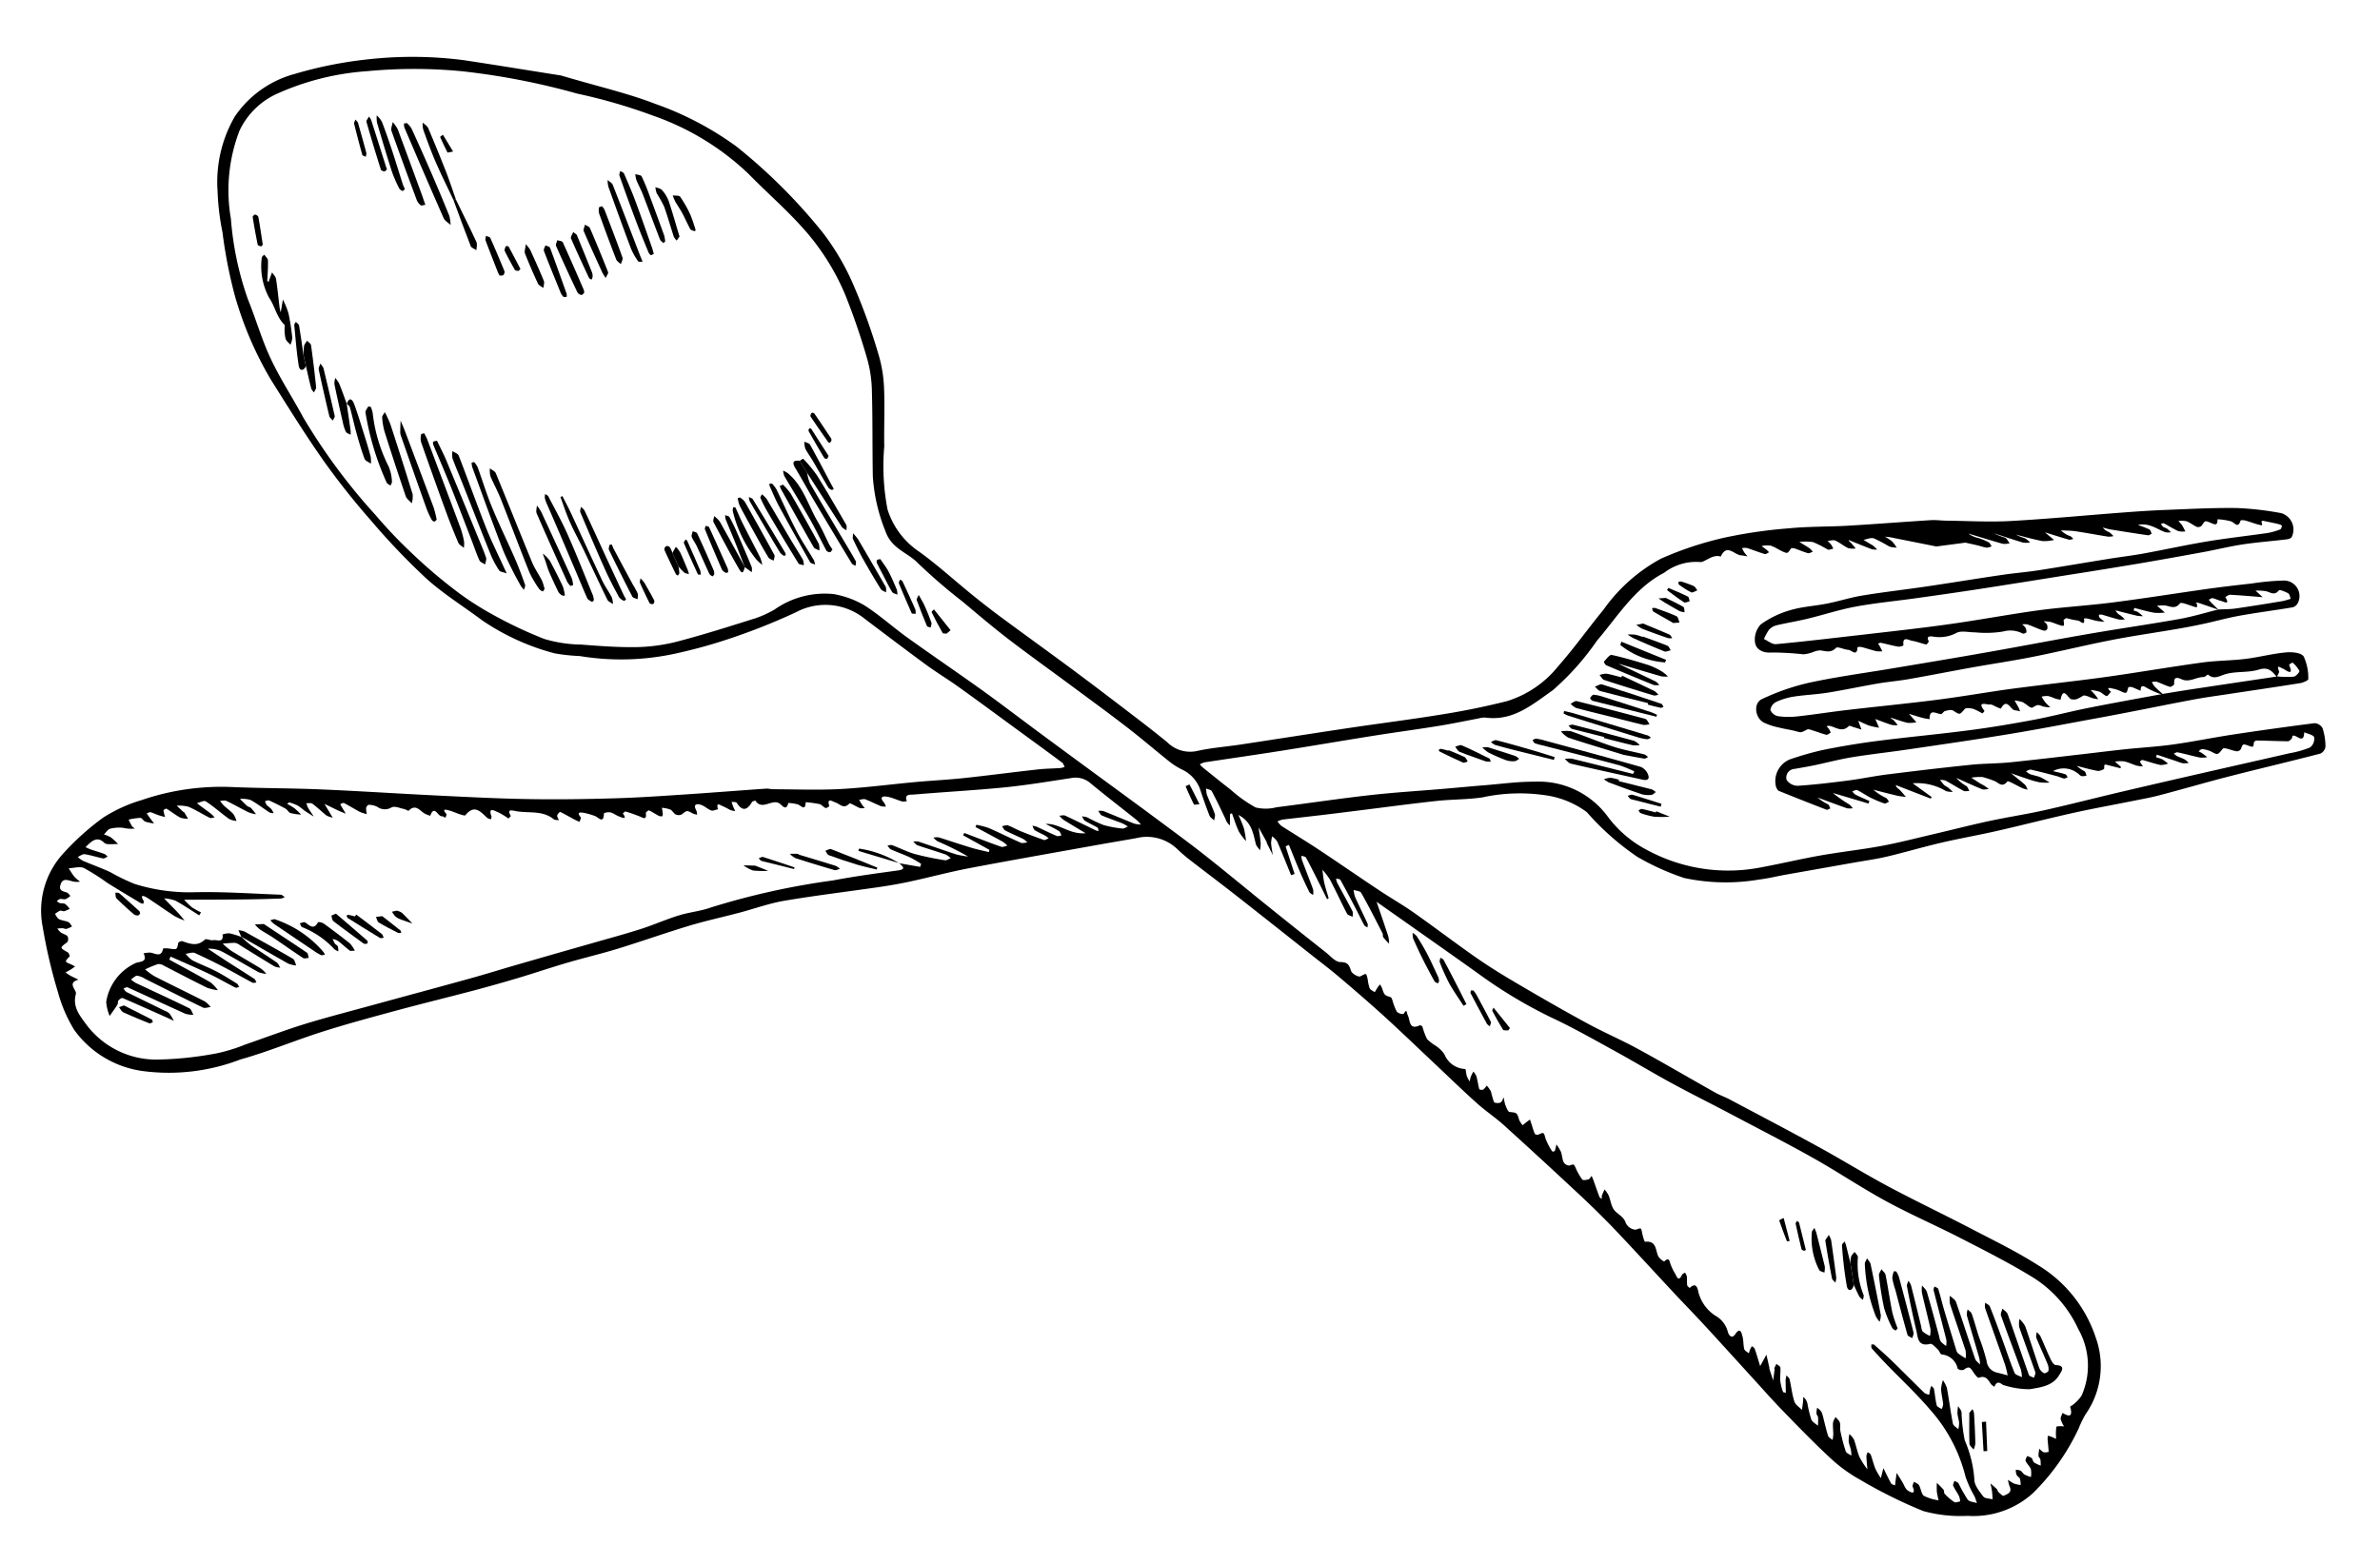 <svg xmlns="http://www.w3.org/2000/svg" viewBox="0 0 109.522 72.011">
  <path d="M25.801 3.47c1.816.536 3.116.83 4.345 1.307a14.464 14.464 0 013.742 1.964 25.4 25.4 0 013.977 3.968 11.309 11.309 0 011.469 2.547 27.22 27.22 0 011.096 3.068 6.13 6.13 0 01.252 1.544c.039.89-.007 1.782.01 2.672a10.514 10.514 0 00.15 2.905 3.669 3.669 0 001.47 1.954c.84.606 1.607 1.311 2.413 1.963.444.36.895.713 1.356 1.053 1.131.836 2.277 1.657 3.406 2.498.97.72 1.928 1.455 2.887 2.188.45.346.9.696 1.338 1.055a1.49 1.49 0 001.376.404c.654-.146 1.324-.194 1.986-.294 1.678-.254 3.356-.518 5.035-.769 1.43-.213 2.864-.392 4.29-.626a33.97 33.97 0 002.95-.605 4.865 4.865 0 002.368-1.621c.73-.827 1.37-1.732 2.072-2.586a7.753 7.753 0 012.647-2.35 15.814 15.814 0 012.89-.96 22.287 22.287 0 012.986-.435c.888-.088 1.785-.07 2.676-.118 1.288-.075 2.575-.178 3.861-.258.252-.015.51.024.762.024.96.012 1.923.067 2.882.017 1.727-.096 3.451-.26 5.177-.391.654-.05 1.309-.095 1.965-.12 1.106-.043 2.213-.104 3.32-.088a14.246 14.246 0 012.019.234.787.787 0 01.483 1.106c-.04.062-.158.093-.244.103-.662.08-1.327.13-1.985.227-.582.087-1.154.227-1.733.338-1.053.193-2.106.383-3.162.562-.993.165-1.991.328-2.986.483-1.443.23-2.886.462-4.33.684-.964.148-1.926.286-2.897.42-.915.128-1.838.214-2.746.383-.74.138-1.462.377-2.2.555-.468.114-.947.19-1.415.3a.691.691 0 00-.346.198 2.269 2.269 0 00-.242.435c.185.083.384.254.56.236 1.302-.12 2.603-.279 3.902-.425 1.348-.156 2.698-.302 4.039-.49 1.375-.192 2.74-.45 4.117-.64 1.131-.153 2.275-.216 3.406-.361 1.448-.185 2.886-.414 4.336-.62.7-.098 1.403-.178 2.105-.258a11.774 11.774 0 011.446-.133.715.715 0 01.665 1.024.385.385 0 01-.246.208c-.81.137-1.626.24-2.435.385-.56.1-1.11.256-1.668.376q-.637.137-1.28.245c-.993.17-1.991.311-2.978.505-1.199.235-2.386.527-3.584.766-.938.186-1.885.325-2.826.494s-1.908.36-2.864.528c-.482.087-.968.125-1.45.207-.773.133-1.54.298-2.314.423-.516.082-1.042.1-1.557.18a3.026 3.026 0 00-.82.25.483.483 0 00-.255.366.486.486 0 00.349.285 3.644 3.644 0 00.91.008c.75-.083 1.498-.202 2.25-.29 1.365-.16 2.735-.292 4.1-.465 1.08-.137 2.154-.322 3.232-.478.534-.073 1.065-.138 1.597-.204 1.052-.132 2.107-.248 3.156-.398 1.43-.203 2.853-.448 4.283-.644.648-.089 1.31-.085 1.958-.162.623-.075 1.237-.239 1.86-.299.285-.032.72.004.843.18a2.309 2.309 0 01.213 1.052c.005.049-.225.15-.353.176-1.125.18-2.25.344-3.378.515-.535.08-1.069.153-1.596.253-1.007.189-2.01.394-3.014.588q-.642.125-1.285.243c-1.37.25-2.736.518-4.11.744-1.57.26-3.146.485-4.721.717-.845.125-1.695.216-2.538.353-.578.095-1.146.247-1.72.367-.307.064-.616.116-.924.17a.4.4 0 00-.367.507.624.624 0 00.514.27c.774-.05 1.546-.143 2.316-.242.614-.08 1.224-.21 1.838-.285 1.264-.158 2.53-.308 3.797-.438.618-.064 1.243-.055 1.862-.118 1.164-.122 2.332-.26 3.493-.395.6-.069 1.2-.145 1.804-.208.72-.075 1.444-.114 2.16-.215.927-.13 1.846-.319 2.773-.46q1.867-.282 3.737-.52a.455.455 0 01.37.23 2.8 2.8 0 01.134.848.42.42 0 01-.234.322c-1.396.361-2.8.691-4.197 1.049-1.085.278-2.16.595-3.242.877-.388.102-.785.17-1.179.25-.916.185-1.839.35-2.75.552-1.175.261-2.34.563-3.513.83-.85.194-1.712.344-2.562.542-.832.194-1.655.438-2.482.635-.52.123-1.055.195-1.583.289l-3.109.55c-.397.07-.79.171-1.188.218a9.176 9.176 0 01-3.472-.067 11.684 11.684 0 01-2.154-.973 12.149 12.149 0 01-2.325-2.058 4.163 4.163 0 00-1.747-.752 8.111 8.111 0 00-3.066.074c-.697.102-1.41.087-2.113.164-1.196.13-2.39.292-3.584.44-.6.075-1.199.15-1.799.221l-1.697.195a1.026 1.026 0 00-.228.087.978.978 0 00.177.203c.564.363 1.14.708 1.699 1.079.934.618 1.85 1.255 2.787 1.876.53.354 1.09.672 1.612 1.04.986.695 1.944 1.427 2.935 2.116.622.43 1.273.825 1.927 1.208 1.026.602 2.057 1.196 3.102 1.762.771.42 1.582.767 2.353 1.188 1.194.651 2.367 1.34 3.553 2.007.206.116.434.194.646.305 1.365.725 2.743 1.445 4.1 2.19 1.08.591 2.127 1.242 3.212 1.822 1.233.658 2.496 1.257 3.735 1.903 1.057.55 2.136 1.073 3.14 1.71a6.132 6.132 0 012.676 3.347 3.861 3.861 0 01-.475 3.533 4.886 4.886 0 00-.312.644 10.262 10.262 0 01-2.106 2.979 4.079 4.079 0 01-3.006 1.044 6.437 6.437 0 01-2.043-.222 22.1 22.1 0 01-2.92-1.45 6.875 6.875 0 01-1.342-.977c-.77-.714-1.503-1.47-2.235-2.225-.5-.516-.973-1.057-1.46-1.588-.71-.778-1.415-1.56-2.13-2.333-.465-.504-.945-.994-1.413-1.495-.949-1.016-1.885-2.046-2.846-3.05a45.533 45.533 0 00-1.772-1.72q-1.578-1.472-3.178-2.92c-.398-.358-.85-.657-1.248-1.016-.66-.592-1.295-1.21-1.941-1.818-.793-.746-1.577-1.502-2.383-2.235A83.54 83.54 0 0061.55 44.9c-.36-.305-.737-.588-1.107-.88-1.197-.946-2.391-1.894-3.592-2.834-.702-.55-1.415-1.083-2.117-1.629a7.259 7.259 0 01-.57-.493 2.021 2.021 0 00-1.878-.492c-.557.1-1.117.192-1.675.292-2 .36-4 .708-5.996 1.088-.92.175-1.826.42-2.742.618-.474.102-.953.185-1.434.255-1.448.21-2.902.384-4.345.628-.705.12-1.386.37-2.081.553-.763.202-1.535.368-2.29.595-1.104.334-2.193.72-3.295 1.059-.77.236-1.553.42-2.326.646-.739.216-1.469.464-2.207.686q-1.014.303-2.036.576c-1.12.296-2.248.573-3.367.87-1.215.329-2.43.653-3.626 1.032-1.276.403-2.516.927-3.803 1.287a9.178 9.178 0 01-4.463.537 4.656 4.656 0 01-3.176-1.885 6.611 6.611 0 01-.757-1.749 23.841 23.841 0 01-.699-2.985 3.893 3.893 0 01.953-3.41 12.053 12.053 0 011.822-1.635 6.877 6.877 0 011.774-.81 11.358 11.358 0 014.12-.602c1.38.06 2.763.052 4.143.111 1.82.078 3.639.199 5.46.287 1.363.066 2.726.137 4.09.158 1.328.022 2.657.003 3.985-.037 1.09-.031 2.18-.109 3.268-.18 1.22-.081 2.438-.179 3.658-.263.117-.009.237.027.355.027 1.03.003 2.058.045 3.083-.01 1.15-.062 2.302-.216 3.452-.322.739-.067 1.48-.103 2.216-.181 1.132-.12 2.26-.271 3.397-.397.353-.04.71-.042 1.065-.067a.925.925 0 00.184-.051c-.036-.066-.057-.153-.112-.194-.695-.519-1.404-1.032-2.108-1.547-.892-.652-1.78-1.309-2.679-1.951-.478-.343-.984-.648-1.46-.995-.946-.693-1.88-1.404-2.818-2.11a2.879 2.879 0 00-3.182-.323 28.308 28.308 0 01-2.74 1.108 23.453 23.453 0 01-2.794.793 11.73 11.73 0 01-4.42.118 8.869 8.869 0 01-1.15-.123 10.785 10.785 0 01-3.341-1.52c-.859-.644-1.782-1.213-2.575-1.93a31.365 31.365 0 01-2.564-2.69 33.834 33.834 0 01-2.179-2.753c-.846-1.205-1.624-2.46-2.408-3.707a16.335 16.335 0 01-1.658-3.87 21.916 21.916 0 01-.568-2.915 11.281 11.281 0 01-.225-1.892 6.009 6.009 0 01.792-3.428 4.855 4.855 0 012.766-1.964 18.86 18.86 0 013.455-.679 18.4 18.4 0 014.33.05c1.661.25 3.329.527 4.445.7zm78.973 27.685c-.213-.26-.387-.478-.828-.34-.481.15-1.033.07-1.521.206-.293.081-.529.273-.82.024-.019-.016-.132.114-.198.113-.346-.006-.656.27-1.027.097-.27-.125-.349-.046-.328.228.002.04-.147.14-.2.125-.208-.061-.403-.164-.609-.235a.573.573 0 00-.218.017 1.047 1.047 0 00.127.206c.122.125.257.237.386.355a.616.616 0 01-.15-.023 4.263 4.263 0 01-.6-.273c-.195-.122-.28-.113-.284.135-.137-.059-.277-.127-.414-.174-.046-.012-.15.003-.155.025-.073.291-.073.291-.362.161a1.542 1.542 0 00-.337-.11c-.105-.02-.374-.106-.094.143-.068.07-.156.212-.2.198-.12-.035-.214-.156-.334-.202a2.022 2.022 0 00-.401-.076c.073.078.149.154.217.236.05.059.088.125.133.188-.076-.013-.152-.022-.225-.04-.163-.04-.376-.175-.476-.119-.32.19-.342.182-.528.163-.158-.017-.38-.644-.506.019a2.276 2.276 0 01-.24-.051 2.5 2.5 0 00-.332-.12 1.158 1.158 0 00-.3.028 2.732 2.732 0 00.175.27 2.565 2.565 0 00.227.22 1.42 1.42 0 01-.349-.041c-.228-.086-.222-.093-.479.057-.032.02-.112-.027-.16-.053a2.092 2.092 0 00-.288-.2 1.911 1.911 0 00-.372-.076c.056.098.115.193.168.293.035.066.06.136.09.205a1.984 1.984 0 00-.236-.045c-.215-.016-.364-.606-.651-.078a1.216 1.216 0 01-.18-.068c-.109-.044-.224-.135-.324-.121-.13.018-.631-.189-.25.293.006.008-.086.12-.102.114a3.308 3.308 0 00-.405-.204c-.13-.033-.342-.066-.401.003-.24.276-.215.276-.534.073-.09-.056-.25-.011-.37.02-.073.018-.134.146-.194.141-.224-.016-.534-.27-.518.236-.109-.02-.22-.033-.326-.062-.194-.048-.376-.111-.625-.186l.341.386a1.377 1.377 0 01-.4.03c-.266-.06-.523-.158-.783-.24.033.067.085.072.122.104.075.075.138.16.204.242a1.075 1.075 0 01-.283-.012c-.254-.08-.501-.178-.75-.27l.174.4a3.534 3.534 0 01-.438-.092c-.172-.058-.334-.143-.522-.226l.15.403c-.113-.035-.226-.072-.34-.105-.082-.02-.209-.091-.238-.06-.308.314-.596.058-.891-.008a.378.378 0 00-.137.021 1.179 1.179 0 01.112.131c.032.052.084.148.072.158-.059.049-.145.115-.205.1-.194-.048-.38-.124-.58-.184-.096-.03-.224-.091-.296-.055-.28.148-.27.146-.497.082-.26-.071-.532-.105-.794-.173a2.956 2.956 0 01-.714-.236c-.4-.227-.47-.89-.075-1.072a10.426 10.426 0 012.153-.75c1.244-.272 2.51-.44 3.769-.651 1.487-.248 2.976-.495 4.463-.759 1.537-.27 3.068-.567 4.606-.833 1.4-.243 2.81-.444 4.21-.692.608-.108 1.202-.29 1.8-.439.269-.014.541-.01.807-.048a98.964 98.964 0 002.163-.342 3.2 3.2 0 00.366-.105c-.037-.085-.05-.212-.116-.25-.134-.075-.395-.181-.43-.137-.203.258-.385.091-.59.04a2.457 2.457 0 00-.486-.027l.33.3c-.506-.039-1.002-.083-1.494-.11-.073-.004-.15.065-.226.106.244.404-.077.203-.2.177s-.253-.098-.381-.125c-.053-.013-.114.045-.179.068.037.045.071.095.113.136.11.11.222.217.33.325-.304-.105-.608-.21-.914-.313a.613.613 0 00-.137-.014c.021.02.06.04.062.064.018.179.02.17-.166.114-.208-.063-.558-.213-.612-.144-.249.324-.511.09-.762.094-.104.001-.209.009-.3.014l.366.316a2.385 2.385 0 01-.492.01c-.309-.055-.611-.146-.916-.222l-.03.122a.775.775 0 01.19.063 2.579 2.579 0 01.24.195 1.685 1.685 0 01-.271-.02c-.331-.076-.66-.164-.99-.246a.5.5 0 00.217.223 2.654 2.654 0 01.21.188.993.993 0 01-.274.009c-.264-.066-.522-.152-.784-.226a.442.442 0 00-.14.01c.01.042.005.099.032.125a2.916 2.916 0 00.235.198c-.127-.015-.258-.022-.382-.048-.15-.031-.295-.08-.445-.111a.428.428 0 00-.125.008c.073.386-.194.1-.25.097a4.516 4.516 0 01-.546-.114c-.04-.01-.142.073-.139.103.033.283.039.284-.225.201-.13-.042-.253-.1-.385-.134a1.889 1.889 0 00-.302-.03c.054.06.137.113.156.183.05.209-.046.298-.247.222-.225-.08-.44-.182-.664-.259a.774.774 0 00-.242-.002.7.7 0 01.147.145.364.364 0 01.049.218c-.007.028-.121.073-.166.062a1.217 1.217 0 00-.903-.097 4.958 4.958 0 01-1.285.039c-.299.004-.663-.098-.882.036a1.691 1.691 0 01-1.09.153c-.149-.009-.286 0-.169.218.013.025-.088.158-.116.152-.216-.045-.423-.135-.64-.168-.158-.024-.466-.245-.405.208a.455.455 0 01-.238.06c-.268-.047-.53-.12-.796-.177-.042-.01-.094.023-.141.036a.966.966 0 01.07.097c.045.084.089.17.132.256a1.223 1.223 0 01-.279-.004c-.23-.057-.456-.134-.686-.193a.447.447 0 00-.18.009c-.012.463-.28.128-.418.122-.197-.008-.494-.168-.57-.09-.24.249-.471.145-.727.114a.987.987 0 00-.33.079 1.649 1.649 0 01-.437.103 13.639 13.639 0 00-1.469-.083c-.402.03-.701-.133-.76-.442a1.017 1.017 0 01.262-.852 4.361 4.361 0 011.376-.66c.544-.16 1.125-.188 1.686-.301.542-.107 1.071-.28 1.615-.368.995-.164 1.996-.275 2.991-.423 1.143-.168 2.282-.358 3.429-.525.565-.083 1.136-.129 1.703-.216 1.072-.168 2.149-.352 3.223-.526.514-.083 1.032-.144 1.543-.234.987-.18 1.968-.397 2.957-.562.927-.154 1.863-.257 2.794-.39a3.021 3.021 0 00.582-.165c.046-.016.071-.107.085-.168.003-.014-.082-.059-.13-.07-.246-.061-.494-.11-.743-.16-.023-.005-.077.031-.075.035.058.181.055.19-.108.147-.213-.053-.42-.137-.633-.195-.07-.017-.209-.021-.215 0-.12.382-.262.109-.433.041a2.778 2.778 0 00-.631-.097c.017.343-.168.222-.339.151-.241-.099-.234-.09-.392.149a.236.236 0 01-.219.049c-.165-.073-.309-.198-.478-.26a1.142 1.142 0 00-.37-.013 1.886 1.886 0 01.173.202 3 3 0 01.145.28.906.906 0 01-.326-.015c-.226-.102-.435-.24-.656-.354-.034-.018-.093.012-.14.02a.558.558 0 00.1.137c.053.039.128.048.184.087a1.65 1.65 0 01.177.164.785.785 0 01-.257-.002c-.394-.141-.743-.448-1.265-.334a5.033 5.033 0 01.528.204c.056.029.072.127.11.196-.056.027-.116.083-.168.075a93.812 93.812 0 01-1.742-.271c-.115-.019-.227-.057-.342-.085a.637.637 0 00.297.215 1.053 1.053 0 01.192.178.881.881 0 01-.236.027c-.502-.078-1-.174-1.503-.249-.223-.033-.45-.03-.676-.043a1.057 1.057 0 00.437.27.527.527 0 01.131.129c-.07.01-.146.046-.207.029-.356-.102-.709-.215-1.1-.336l.42.35a1.9 1.9 0 01-.528.053c-.415-.076-.821-.195-1.231-.298a2.442 2.442 0 00.418.164 1.043 1.043 0 01.237.197 1.079 1.079 0 01-.324.006c-.451-.135-.898-.285-1.346-.43a3.635 3.635 0 00.517.202c.093.043.145.172.216.26a.93.93 0 01-.316.025c-.53-.15-1.055-.313-1.584-.472a1.215 1.215 0 00.464.206 2.947 2.947 0 01.468.193c.06.032.092.126.138.185a.645.645 0 01-.223.066 2.335 2.335 0 01-.345-.087c-.211-.052-.425-.097-.639-.145l-1.337.176-2.078-.415c-.06-.015-.122-.016-.289-.038a2.351 2.351 0 01.332.22 2.393 2.393 0 01.212.284 1.166 1.166 0 01-.345-.05 7.283 7.283 0 00-.706-.374c-.135-.046-.32.04-.477.069l.305.185a1.044 1.044 0 01.131.078c.069.056.131.12.196.182a.864.864 0 01-.253-.016c-.357-.134-.709-.28-1.063-.422.018.074.066.088.095.119.082.086.152.178.228.269a.916.916 0 01-.344-.015c-.207-.096-.385-.254-.593-.346-.097-.043-.236.007-.357.014a1.848 1.848 0 01.164.171 1.4 1.4 0 01.1.186c-.087.016-.191.068-.258.039a5.741 5.741 0 00-.669-.341 2.268 2.268 0 00-.634-.006c.158.096.319.189.473.293a.9.9 0 01.145.156c-.075.025-.16.084-.223.066-.211-.059-.413-.15-.621-.22-.05-.012-.14-.023-.159.003-.147.212-.151.236-.314.171-.214-.085-.406-.229-.623-.301a1.15 1.15 0 00-.417.02c.07.052.142.102.21.156.05.039.092.086.137.129-.067.03-.146.098-.2.082-.275-.081-.542-.19-.816-.277a.755.755 0 00-.232.002 1.661 1.661 0 00.098.19c.047.07.106.13.157.197a1.777 1.777 0 00-.282-.05c-.318-.006-.67-.57-.95.055-.394-.131-.747.291-.965.25a2.406 2.406 0 00-1.638.493c-1.36.7-2.136 2.01-3.094 3.126a12.168 12.168 0 01-2.028 2.277c-.936.657-1.828 1.438-3.106 1.263a.99.99 0 00-.301.037c-.609.114-1.214.243-1.825.342-.998.163-1.999.295-3 .454-1.441.229-2.88.476-4.323.704-1.16.183-2.322.348-3.482.524a.872.872 0 00-.211.094 1.274 1.274 0 00.131.136c.43.346.857.695 1.294 1.031a6.112 6.112 0 001.144.814 1.961 1.961 0 00.96-.009c1.419-.177 2.834-.392 4.254-.552 1.134-.13 2.274-.197 3.411-.294.65-.055 1.3-.118 1.95-.17.75-.061 1.502-.166 2.252-.16a3.942 3.942 0 013.36 1.584 5.282 5.282 0 001.782 1.537 7.849 7.849 0 005.363.807c.888-.166 1.768-.376 2.657-.533.923-.162 1.858-.264 2.78-.433.773-.142 1.536-.339 2.303-.519.895-.208 1.786-.439 2.685-.633.836-.18 1.684-.307 2.519-.493 1.188-.266 2.368-.571 3.555-.85q2.069-.485 4.142-.956c1.211-.277 2.423-.549 3.633-.827a4.261 4.261 0 00.916-.261.509.509 0 00.19-.468c-.044-.114-.297-.157-.458-.23-.022.584-.358.092-.53.16-.028.012-.019.1-.048.13-.048.053-.114.124-.172.124-.479-.005-.958-.027-1.434-.034-.045-.001-.128.05-.132.083-.025.236-.02.237-.263.15s-.247-.085-.337.159a.225.225 0 01-.189.104c-.166-.026-.326-.09-.49-.13-.05-.013-.132-.015-.156.013-.236.296-.228.289-.529.13a1.267 1.267 0 00-.418-.114c-.05-.008-.11.064-.166.1a1.651 1.651 0 01.158.086c.084.058.162.122.243.184a1.288 1.288 0 01-.334.02c-.345-.071-.68-.17-1.03-.241-.05-.013-.116.034-.174.053a.744.744 0 00.137.115c.121.06.252.1.372.164a.982.982 0 01.175.156 1.244 1.244 0 01-.267.015 1.833 1.833 0 01-.286-.092l-.915-.304-.03.123a1.61 1.61 0 01.286.094 1.988 1.988 0 01.26.194.961.961 0 01-.347.064c-.283-.059-.555-.159-.835-.232-.03-.007-.114.075-.11.084a1.924 1.924 0 00.14.212 1.582 1.582 0 01-.29-.034c-.19-.058-.38-.154-.577-.197a1.7 1.7 0 00-.421.012l.27.24-.016.066-.571-.143c-.194-.048-.172-.042-.18.154-.001.043-.206.126-.303.11-.323-.057-.64-.15-.958-.23a1.62 1.62 0 00.352.243c.053.037.07.135.096.204a.591.591 0 01-.227.023c-.076-.019-.13-.106-.202-.146a1.033 1.033 0 00-1.112-.085c.244.061.411.095.57.148.046.011.07.09.104.137-.058.02-.12.065-.174.055-.115-.023-.223-.082-.337-.111-.393-.103-.786-.208-1.183-.295-.067-.017-.152.046-.224.074a.782.782 0 00.18.13c.16.058.332.083.487.146a3.56 3.56 0 01.418.245 2.77 2.77 0 01-.45-.01 3.969 3.969 0 01-.54-.151c-.262-.085-.522-.178-.783-.267.213.173.43.34.636.523.063.055.087.153.13.232a1.545 1.545 0 01-.23-.064c-.245-.11-.668-.364-.704-.318-.255.33-.426.028-.62-.028a4.262 4.262 0 00-.53-.173 2.382 2.382 0 00-.509.03c.132.086.265.175.398.26.057.035.12.061.181.099.078.05.152.104.226.16-.104.005-.224.047-.312.011-.399-.161-.788-.343-1.182-.518a1.672 1.672 0 00.46.373c.067.047.092.15.137.227-.09 0-.197.03-.268-.008-.28-.145-.545-.318-.823-.467a.763.763 0 00-.255-.036 1.892 1.892 0 00.173.223c.06.058.142.09.208.143s.136.124.204.186a1.027 1.027 0 01-.31-.034 2.592 2.592 0 00-1.537-.36l.873.63-.042.075-1.609-.624c.03.13.111.154.164.206.109.105.203.225.303.34-.13-.018-.264-.026-.391-.055-.37-.086-.735-.183-1.103-.275a2.428 2.428 0 00.577.375c.06.033.094.115.14.175-.072.029-.158.1-.213.08a4.936 4.936 0 01-.646-.27c-.207-.105-.397-.243-.606-.344-.054-.026-.15.036-.228.057a.638.638 0 00.145.15c.212.106.432.199.647.297l-.048.114-1.636-.487a6.194 6.194 0 00.764.535.856.856 0 01.152.168.8.8 0 01-.264.002c-.452-.156-.9-.328-1.351-.492a2.045 2.045 0 00.47.306c.057.034.078.123.114.193-.061.021-.135.078-.18.058-.732-.28-1.46-.57-2.187-.863-.063-.026-.111-.13-.137-.204a1.081 1.081 0 01.624-1.241 13.709 13.709 0 011.58-.449q1.236-.249 2.488-.41c1.417-.181 2.84-.31 4.256-.496.981-.128 1.96-.294 2.932-.477.84-.16 1.666-.38 2.506-.546 1.148-.23 2.3-.433 3.451-.648.41-.065.82-.135 1.23-.198q2.005-.302 4.01-.6a4.416 4.416 0 00.748.011c.106-.013.283-.217.262-.266a1.276 1.276 0 00-.317-.383.491.491 0 00-.158.107c.261.58-.185.21-.268.177-.17-.064-.327-.223-.187.133-.01.076-.084.169-.104.247zm-63.402 8.57l.97.17.047-.138a5.47 5.47 0 00-.5-.294c-.292-.135-.598-.241-.891-.374-.066-.03-.106-.116-.162-.178.076-.006.16-.039.225-.014.349.13.684.305 1.04.406a13.827 13.827 0 001.38.286c.08.014.177-.058.267-.095a.9.9 0 00-.22-.165c-.433-.149-.872-.28-1.306-.429-.076-.026-.13-.113-.196-.172a.8.8 0 01.242.003c.58.193 1.154.4 1.735.589a3.915 3.915 0 00.548.097 13.876 13.876 0 00-1.404-.699.9.9 0 01-.193-.169.7.7 0 01.24-.014c.502.155 1 .327 1.503.478.265.081.538.134.808.201l.026-.103-1.212-.672.057-.106.557.213c.376.143.759.292 1.142.423.08.026.19-.034.285-.053a1.384 1.384 0 00-.212-.177c-.417-.231-.839-.454-1.259-.68l.041-.101a3.591 3.591 0 01.573.148c.494.216.975.46 1.468.675.083.037.202-.004.304-.01a.909.909 0 00-.179-.156c-.275-.135-.555-.25-.83-.392-.069-.036-.108-.13-.155-.203.09-.013.192-.06.269-.036.203.074.391.187.592.269.354.142.71.28 1.073.403.056.014.139-.049.21-.077a1.04 1.04 0 00-.146-.115c-.163-.09-.337-.16-.493-.261-.056-.037-.07-.134-.107-.204a1.186 1.186 0 01.203.05c.307.14.608.291.918.423.06.025.146-.015.22-.025-.041-.07-.061-.166-.128-.206-.194-.12-.402-.218-.604-.324.626-.034 1.093.495 1.837.427-.412-.25-.718-.428-1.01-.614a1.276 1.276 0 01-.196-.19c.09-.003.195-.039.268-.005.471.22.936.45 1.405.677a.59.59 0 00.134.033c-.017-.054-.016-.138-.051-.159-.189-.112-.392-.2-.579-.314-.063-.04-.092-.133-.138-.203a1.052 1.052 0 01.248.048 6.992 6.992 0 00.738.349 4.96 4.96 0 00.876.163c.08.01.17-.061.253-.092a1.845 1.845 0 00-.246-.142c-.315-.125-.638-.232-.95-.366-.073-.032-.113-.139-.17-.212a.735.735 0 01.24.01c.47.186.94.387 1.412.574a1.342 1.342 0 00.313.045 1.645 1.645 0 00-.18-.196c-.714-.57-1.439-1.128-2.144-1.709a1.043 1.043 0 00-.887-.234c-1.008.153-2.014.322-3.029.425-1.401.139-2.81.214-4.213.333-.145.013-.451-.041-.32.306a.653.653 0 01-.216.012c-.22-.064-.43-.167-.652-.212-.245-.05-.412 0-.172.277a.645.645 0 01.077.17.773.773 0 01-.23-.02c-.242-.098-.473-.22-.717-.313-.08-.029-.188.013-.283.024.048.082.094.165.145.242a1.533 1.533 0 00.116.132.62.62 0 01-.225.006c-.173-.065-.447-.254-.486-.211-.266.285-.436.012-.648-.052-.097-.024-.41-.258-.276.168.004.013-.13.107-.172.09-.102-.04-.179-.155-.28-.18a5.677 5.677 0 00-.634-.088c-.015.45-.222.14-.372.1a2.1 2.1 0 00-.429-.064c-.072.32-.207.206-.354.065-.344-.329-.833.322-1.159-.168-.008-.012-.088.021-.133.038a.085.085 0 00-.033.038c-.221.375-.444.413-.695.02-.03-.046-.156-.031-.237-.045.02.063.038.127.063.188.032.082.07.16.106.24a1.3 1.3 0 01-.238-.055 3.443 3.443 0 00-.315-.163c-.104-.03-.35-.25-.24.133-.107.02-.227.086-.313.054-.169-.062-.309-.21-.48-.262-.191-.057-.364-.02-.206.258a.616.616 0 01.037.2.867.867 0 01-.193-.055c-.283-.156-.272-.148-.51.04a.32.32 0 01-.279.004c-.096-.048-.152-.18-.252-.228a1.574 1.574 0 00-.383-.08c.013.088.03.174.038.262.003.044-.01.125-.025.128a.281.281 0 01-.165-.023c-.148-.078-.288-.175-.44-.246-.029-.012-.155.088-.15.123.05.354-.133.212-.293.15a7.907 7.907 0 00-.632-.221c-.033-.008-.09.054-.134.083.232.335-.056.182-.153.15-.143-.048-.271-.155-.411-.193a.555.555 0 00-.303.037c-.013.537-.272.166-.435.121a3.508 3.508 0 00-.481-.137c-.1-.013-.387-.079-.155.206.027.032-.034.137-.052.21-.086-.04-.174-.075-.257-.12-.212-.114-.422-.238-.636-.34a.287.287 0 00-.136.164c-.01.068.05.145.08.218-.08-.014-.184 0-.239-.045-.526-.429-1.179-.26-1.77-.378-.159-.032-.4-.095-.205.225.006.01-.103.123-.118.115a3.139 3.139 0 00-.475-.286c-.11-.036-.475-.285-.298.195.013.036-.013.086-.02.13a.464.464 0 01-.169-.057c-.307-.282-.592-.65-1.01-.129-.028.036-.184-.022-.275-.05-.16-.052-.315-.127-.474-.168-.126-.032-.361-.11-.125.163.021.025-.028.112-.043.17-.058-.024-.117-.072-.173-.067-.178.014-.335-.55-.53-.022a1.583 1.583 0 01-.26-.104c-.226-.14-.415-.452-.729-.13-.02.023-.135-.062-.21-.076-.196-.039-.434-.15-.577-.076a.6.6 0 01-.667-.03.9.9 0 00-.39-.088c-.038-.002-.11.093-.117.15a1.114 1.114 0 00.034.277 1.834 1.834 0 01-.319-.1c-.248-.132-.485-.281-.734-.41-.038-.02-.11.032-.172.05.022.043.043.087.07.13l.186.31c-.11-.044-.22-.085-.327-.135-.218-.101-.434-.211-.652-.312l.377.63a1.077 1.077 0 01-.285-.098c-.22-.175-.422-.374-.65-.543-.063-.047-.183-.018-.276-.024a1.174 1.174 0 00.077.211c.083.14.177.27.266.405-.15-.094-.302-.185-.445-.283a3.348 3.348 0 00-.28-.215 2.208 2.208 0 00-.4-.152c-.025-.006-.067.042-.102.065a3.31 3.31 0 01.342.207 3.749 3.749 0 01.301.289 2.9 2.9 0 01-.49-.073c-.087-.027-.138-.15-.223-.199a10.786 10.786 0 00-.761-.38c-.048-.02-.125.02-.19.032a.622.622 0 00.077.17c.063.073.15.124.215.195a1.013 1.013 0 01.108.187.5.5 0 01-.186-.03c-.295-.19-.572-.411-.879-.577a1.31 1.31 0 00-.488-.048c.112.108.22.221.332.322.05.043.132.051.182.099a3.285 3.285 0 01.226.283 1.507 1.507 0 01-.327-.082c-.348-.17-.684-.363-1.034-.53-.08-.038-.195-.004-.294-.004a1.781 1.781 0 00.166.209c.146.139.314.253.448.4a1.122 1.122 0 01.141.317 1.013 1.013 0 01-.337-.092c-.362-.262-.697-.561-1.069-.808-.089-.057-.274.05-.415.08.075.058.15.117.226.174.145.109.295.213.435.324a1.717 1.717 0 01.157.158c-.076.009-.167.049-.225.02-.33-.164-.642-.366-.98-.51a1.776 1.776 0 00-.54-.05l.293.279c.012.01.038.01.046.02.063.1.122.2.182.301a1.054 1.054 0 01-.358-.05c-.221-.12-.42-.28-.636-.412-.023-.014-.139.06-.137.086a1.688 1.688 0 00.076.299c-.114-.029-.228-.057-.338-.096s-.217-.097-.331-.124c-.053-.013-.12.034-.18.053a11.37 11.37 0 00.34.463 2.391 2.391 0 01-.402-.083c-.088-.034-.155-.173-.233-.174a3.006 3.006 0 00-.535.08 3.294 3.294 0 00.154.303.531.531 0 00.137.108 1.633 1.633 0 01-.55-.034 1.71 1.71 0 00-.59.041c-.11.032-.193.174-.288.265a1.478 1.478 0 01.314.13 3.275 3.275 0 01.336.307c-.153.005-.307.017-.46.01a.3.3 0 01-.188-.072c-.247-.247-.466-.147-.68.046-.058.052-.113.109-.169.164.083.036.164.079.249.108.207.07.418.13.623.205a.544.544 0 01.143.123c-.07.03-.147.095-.21.082-.282-.056-.558-.151-.842-.194-.1-.016-.214.081-.321.126a1.23 1.23 0 00.236.176c.417.177.845.331 1.254.519a9.289 9.289 0 001.125.546 8.454 8.454 0 002.643.386c1.358-.04 2.72.06 4.081.11.063.002.124.073.186.112a.593.593 0 01-.174.065 76.1 76.1 0 01-1.613.04c-.923.01-1.846.012-2.842.014a3.7 3.7 0 00.365.356 3.477 3.477 0 00.41.225l-.082.14c-.361-.228-.715-.471-1.089-.675a1.832 1.832 0 00-.526-.107l.28.291c.116.12.236.237.35.36s.209.245.313.368a3.189 3.189 0 01-.464-.206c-.422-.272-.829-.565-1.25-.837-.033-.02-.408-.255-.17.143.018.029-.011.086-.018.13a.529.529 0 01-.13-.038c-.51-.307-1.023-.611-1.529-.928a10.165 10.165 0 00-1.067-.678c-.193-.09-.47.001-.708.01.09.133.17.274.271.397a1.822 1.822 0 00.255.217.85.85 0 01-.405-.029c-.194-.048-.4-.132-.495.166-.09.286.108.302.287.363.067.023.114.102.168.155a.877.877 0 01-.222.151c-.075.023-.17-.02-.251-.008-.056.009-.104.064-.155.098a.508.508 0 00.136.09c.081.021.182 0 .248.04a1.12 1.12 0 01.21.226 1.312 1.312 0 01-.245.107c-.062.014-.143-.036-.201-.02a1.1 1.1 0 00-.23.15c.06.081.105.195.185.237.132.068.29.072.432.136.072.033.113.132.17.198a1.311 1.311 0 01-.254.114c-.061.014-.131-.032-.199-.03a1.835 1.835 0 00-.225.017.931.931 0 00.162.18c.096.066.235.09.306.173a.278.278 0 01-.01.272c-.354.263-.358.252.019.466.051.03.106.168.088.188-.236.25-.238.243.077.373.06.025.116.06.174.092-.063.045-.126.092-.188.133s-.168.094-.252.143c.088.059.175.123.267.17s.22.108.33.16c-.553.155-.07.472-.12.657-.164.6.183.995.453 1.372A4.016 4.016 0 007.32 48.76a16.063 16.063 0 002.69-.293 7.874 7.874 0 001.285-.4c.902-.311 1.798-.652 2.706-.934 1.04-.32 2.097-.59 3.148-.879 1.502-.411 3.008-.816 4.51-1.232.693-.192 1.38-.407 2.072-.607q1.74-.503 3.484-.999c.756-.217 1.517-.421 2.266-.66.59-.188 1.158-.443 1.75-.626.494-.154 1.025-.198 1.509-.376a34.343 34.343 0 015.588-1.236c.986-.187 1.984-.322 2.98-.458.445-.061.201-.203.064-.349zm45.297 27.84c.138.275.24.498.36.708.027.047.117.057.179.084.006-.058.01-.115.017-.172.017-.133.036-.266.055-.399.086.137.174.273.258.412s.13.304.248.391c.097.074.408.24.23-.17-.024-.057.037-.151.063-.229.078.053.184.088.23.16.09.16.105.407.23.493a2.266 2.266 0 00.672.203 3.731 3.731 0 01-.082-.39 4 4 0 010-.413 4.183 4.183 0 01.307.313c.037.047.012.15.055.193a2.619 2.619 0 00.438.376c.06.038.18-.016.273-.028a.916.916 0 00-.05-.242c-.082-.164-.196-.314-.27-.48-.025-.057.037-.15.056-.227.065.039.157.062.19.118a7.177 7.177 0 00.42.746c.077.102.281.11.426.16-.036-.103-.066-.21-.11-.308a5.1 5.1 0 01-.416-.91 7.261 7.261 0 00-1.636-3.088c-.63-.74-1.347-1.405-2.024-2.105q-.327-.342-.65-.703c-.033-.038-.02-.119-.029-.18.046 0 .108-.018.132.003.265.234.529.468.783.71.514.501 1.019 1.011 1.534 1.512a.623.623 0 00.221.083c.012-.072.02-.146.036-.218s.038-.126.057-.192c.043.048.112.089.123.142.049.25.066.505.128.753.02.073.147.119.225.176a.625.625 0 00.072-.224c-.023-.234-.084-.463-.096-.696a1.64 1.64 0 01.084-.409 1.341 1.341 0 01.183.355c.101.54.168 1.091.275 1.632.019.108.16.181.251.269a1.322 1.322 0 00.037-.29c-.012-.15-.065-.294-.077-.443a1.769 1.769 0 01.032-.329c.054.093.144.181.157.28a7.549 7.549 0 00.149 1.298 5.412 5.412 0 01.44 1.792c-.006.262.231.55.41.787.072.097.286.09.43.13-.009-.127-.012-.253-.029-.378s-.044-.236-.071-.354c.098.086.2.169.293.261.035.034.038.1.07.13.078.07.199.199.244.178.168-.079.412-.144.273-.435a1.461 1.461 0 01-.072-.3 1.977 1.977 0 00.281.174 1.635 1.635 0 00.302.066 1.04 1.04 0 00-.032-.285c-.028-.073-.125-.118-.159-.19a.717.717 0 01-.033-.226.642.642 0 01.217.04c.07.04.11.13.18.175a1.878 1.878 0 00.298.12 1.039 1.039 0 000-.363c-.051-.136-.18-.24-.242-.375-.024-.055.038-.15.065-.227a.644.644 0 01.207.088c.055.053.062.162.121.208a1.486 1.486 0 00.3.142 1.645 1.645 0 00-.013-.276c-.013-.063-.088-.118-.09-.178a1.816 1.816 0 01.042-.324.708.708 0 00.195.163.481.481 0 00.231-.02c-.007-.188-.031-.376-.047-.563a1.126 1.126 0 01.011-.174.969.969 0 01.139.035c.08.031.159.07.239.105-.002-.11-.01-.22-.005-.329.005-.084.007-.23.041-.24a1.14 1.14 0 01.333-.002 1.286 1.286 0 01-.156-.335c-.014-.09.055-.193.087-.288.367.227.463.116.35-.275-.009-.026.123-.082.172-.137a1.753 1.753 0 00.352-.382 3.4 3.4 0 00-.15-3.06 5.5 5.5 0 00-2.176-2.435c-1.063-.646-2.178-1.208-3.285-1.777-1.143-.586-2.325-1.095-3.452-1.714s-2.182-1.33-3.296-1.955c-1.248-.702-2.526-1.351-3.792-2.023-.895-.473-1.802-.923-2.692-1.406s-1.747-1.002-2.63-1.487c-.958-.525-1.908-1.068-2.895-1.53a21.709 21.709 0 01-3.414-2.05q-.717-.513-1.437-1.02c-1.062-.75-2.124-1.497-3.223-2.27.2.583.374 1.085.539 1.591a1.606 1.606 0 01.037.334 3 3 0 01-.264-.286c-.036-.048-.01-.138-.04-.195-.32-.622-.635-1.246-.98-1.857-.046-.084-.229-.091-.348-.134a1.475 1.475 0 00.066.325c.186.412.387.818.575 1.227.023.048-.003.117-.005.177-.051-.036-.124-.06-.15-.108-.128-.238-.242-.48-.367-.72-.238-.455-.476-.91-.725-1.359-.025-.045-.13-.047-.199-.068a.7.7 0 00.042.185c.234.439.478.872.704 1.31.037.072.013.179.016.27-.091-.048-.222-.073-.261-.147-.272-.519-.514-1.055-.787-1.57a3.139 3.139 0 00-.346-.45c.027.2.041.404.086.601.054.238.134.47.2.705.002.01-.046.034-.07.052-.11-.223-.218-.447-.33-.668-.21-.419-.418-.838-.642-1.249-.028-.051-.137-.059-.21-.086a.832.832 0 00.025.195c.168.455.347.9.512 1.351a.8.8 0 01.001.263c-.06-.049-.147-.083-.178-.148q-.235-.47-.442-.958c-.171-.399-.329-.804-.493-1.201l-.153.065.414 1.272-.16.056c-.212-.517-.417-1.036-.64-1.55a.956.956 0 00-.231-.236 1.361 1.361 0 00-.05.307c.013.186.051.368.079.552l-.276-.549c-.007-.014 0-.036-.007-.05q-.185-.338-.372-.674c.034.238.075.475.097.715a1.832 1.832 0 01-.031.34c-.067-.097-.166-.185-.193-.293-.124-.49-.187-1.01-.801-1.333a6.041 6.041 0 01.256.624 4.708 4.708 0 01.094.578 2.615 2.615 0 01-.328-.436c-.128-.271-.215-.56-.32-.843l-.09.033-.004.525a.624.624 0 01-.199-.288c-.202-.43-.41-.863-.633-1.285-.037-.069-.171-.085-.261-.125a1.122 1.122 0 00.033.282c.115.297.257.58.364.883.031.086-.016.202-.027.302-.075-.074-.184-.135-.219-.225a23.448 23.448 0 01-.404-1.132 1.6 1.6 0 00-.856-.983 3.1 3.1 0 01-.587-.371c-.653-.52-1.281-1.064-1.945-1.574-.825-.638-1.667-1.25-2.505-1.872-.985-.73-1.983-1.442-2.958-2.189-.719-.552-1.409-1.142-2.106-1.724a25.84 25.84 0 01-2.057-1.774c-.478-.493-1.204-.645-1.49-1.462a8.119 8.119 0 01-.582-2.522c-.024-1.297-.005-2.594-.042-3.89a5.867 5.867 0 00-.209-1.495 30.889 30.889 0 00-1.025-2.992 10.882 10.882 0 00-2.03-3.152c-.764-.841-1.627-1.59-2.422-2.405a12.122 12.122 0 00-4.355-2.66 25.361 25.361 0 00-3.517-1.024 32.949 32.949 0 00-5.274-1.027 22.9 22.9 0 00-4.388-.007 12.13 12.13 0 00-4.178 1.05 3.511 3.511 0 00-1.709 1.7 7.661 7.661 0 00-.39 4.047 14.332 14.332 0 00.789 3.719c.366.9.632 1.845 1.046 2.72.44.935 1.014 1.808 1.506 2.72a27.507 27.507 0 003.316 4.473 21.777 21.777 0 001.73 1.811 23.107 23.107 0 001.827 1.565 13.278 13.278 0 001.72 1.14 19.558 19.558 0 002.493 1.187 6.232 6.232 0 001.688.256c.87.068 1.746.135 2.616.116a8.153 8.153 0 001.88-.273c1.194-.315 2.372-.69 3.551-1.061a4.936 4.936 0 00.855-.394 4.007 4.007 0 012.725-.71 4.209 4.209 0 011.406.515c.688.436 1.298.993 1.961 1.47 1.16.833 2.34 1.634 3.499 2.465.873.63 1.721 1.28 2.584 1.918q1.446 1.069 2.898 2.132c.813.597 1.628 1.19 2.439 1.793.766.569 1.537 1.132 2.287 1.722.998.787 1.972 1.599 2.966 2.397q1.288 1.036 2.585 2.06c.221.174.457.46.686.461.358.002.406.147.497.415.041.122.34.29.426.242.281-.145.265-.178.34.157a1.745 1.745 0 00.087.393c.039.08.154.122.234.18.044-.073.085-.146.131-.217.032-.049.072-.093.11-.139a.942.942 0 01.091.161c.112.337.113.33.398.425.044.011.067.101.088.158a2.61 2.61 0 00.2.513.432.432 0 00.307.103c.173-.277.13-.07.193.055.116.219.043.708.557.464.025-.011.106.037.121.073a3.137 3.137 0 00.21.558 1.852 1.852 0 00.386.302 1.529 1.529 0 01.415.401 1.071 1.071 0 00.957.678c.029.002.037.215.072.327a1.586 1.586 0 00.13.247 1.834 1.834 0 01.06-.236 1.956 1.956 0 01.114-.22.858.858 0 01.14.219c.054.195.076.396.13.59.007.024.137.047.182.021a.722.722 0 00.158-.186 1.281 1.281 0 01.197.272 5.02 5.02 0 00.138.484c.025.05.21.064.292.028s.11-.155.163-.238a1.763 1.763 0 00.065.336c.049.124.125.326.2.333.34.038.337.02.44.364a1.031 1.031 0 00.16.246l.194-.158c.047-.036.097-.069.145-.103.02.06.037.12.059.18.052.159.097.322.162.475.013.031.119.054.16.04.268-.123.25-.115.335.18a2.836 2.836 0 00.307.591c.007.013.11 0 .117-.02a2.684 2.684 0 00.075-.3 1.989 1.989 0 01.206.335c.06.156.059.336.13.484a.316.316 0 00.259.153c.214-.071.2-.086.294.115a2.663 2.663 0 00.3.526c.037.048.2.02.29-.008.058-.018.095-.104.143-.158.03.074.066.148.09.222.09.248.174.498.268.744.016.04.075.065.114.096a.468.468 0 01-.002-.153c.032-.095.08-.186.125-.285a1.527 1.527 0 01.182.264c.1.239.125.539.288.716s.417.279.51.571a.549.549 0 00.44.302c.273-.079.252-.126.312.163.028.139.1.394.13.39.528-.056.476.374.606.666a.76.76 0 00.274.246c.194-.192.235-.087.288.11a2.606 2.606 0 00.222.455c.084.166.158.368.312.043.021-.044.09-.066.138-.098a.589.589 0 01.082.172c.015.134 0 .271.017.404.008.05.074.09.114.132.31-.298.365.02.405.198a1.832 1.832 0 00.776 1.074 1.192 1.192 0 01.577.746c.032.134.173.352.34.107.232-.345.286-.06.33.09.055.19.036.403.085.596.02.077.138.13.211.193.022-.068.04-.137.068-.203a.946.946 0 01.073-.123c.044.038.112.069.129.117.09.261.166.526.25.8l.288-.527.138.604c.003.016-.009.035-.001.05l.176.531.065-.512c.004-.015-.02-.035-.015-.046.03-.07.064-.137.097-.205.064.057.178.112.183.174.018.2-.023.406-.006.606a2.446 2.446 0 00.127.51c.008.025.085.027.13.042l-.01-.53a.3.3 0 01-.002-.051c.012-.075.026-.149.04-.223.049.061.13.115.145.183.078.34.113.692.22 1.022.048.15.229.263.35.386.016-.125.034-.25.048-.376.008-.073.009-.148.013-.222a.556.556 0 01.19.309 5.977 5.977 0 00.177.73c.047.114.2.194.306.289a3.6 3.6 0 00.008-.383c-.005-.063-.073-.122-.076-.183a1.309 1.309 0 01.03-.264.833.833 0 01.197.186 1.59 1.59 0 01.102.335c.069.26.124.522.208.773.026.078.133.128.203.19a1.762 1.762 0 00.034-.248c0-.186-.026-.373-.012-.558a.749.749 0 01.121-.246c.068.083.167.159.195.254.036.126-.002.273.026.402a8.1 8.1 0 00.244.919c.03.085.173.134.26.197a1.984 1.984 0 00-.023-.264c-.028-.13-.087-.256-.102-.386a1.6 1.6 0 01.031-.34.95.95 0 01.21.246c.099.267.147.551.259.815a3.731 3.731 0 00.36.558c-.015-.204-.039-.408-.045-.613a.509.509 0 01.065-.175c.046.039.117.067.135.116.08.215.13.444.218.655a3.362 3.362 0 00.248.426z"/>
  <path d="M92.2 63.743c-.072-.005-.284-.294-.42.075a.638.638 0 01-.164-.126c-.133-.204-.243-.411-.56-.286-.045.018-.194-.17-.264-.283-.148-.232-.21-.24-.43-.083a.294.294 0 01-.274-.053.825.825 0 00-.737-.656c-.063-.004-.105-.164-.177-.23-.11-.101-.26-.277-.35-.255-.592.146-.564-.317-.644-.64a43.124 43.124 0 01-.426-2.01c-.016-.077.042-.17.064-.255a.846.846 0 01.122.206c.156.616.31 1.236.458 1.853.024.098.027.219.088.283a1.392 1.392 0 00.327.197 1.129 1.129 0 00.023-.324c-.125-.557-.268-1.11-.395-1.668a1.35 1.35 0 01.007-.33c.078.1.19.188.223.3.198.677.382 1.362.565 2.042a.69.69 0 00.076.24 1.373 1.373 0 00.245.202 1 1 0 00.01-.28c-.191-.761-.393-1.52-.585-2.28-.014-.054.022-.119.034-.178.06.037.16.062.177.113.1.32.176.645.27.965.18.609.365 1.215.551 1.82a.374.374 0 00.09.179 3.817 3.817 0 00.35.23 1.229 1.229 0 00-.004-.364c-.234-.714-.483-1.422-.715-2.137a1.29 1.29 0 01-.008-.38c.097.093.243.17.282.284.305.87.583 1.75.883 2.622.035.1.148.174.225.262a1.737 1.737 0 00-.034-.299c-.189-.656-.389-1.309-.573-1.966a.732.732 0 01.037-.274c.065.069.162.126.19.207.12.346.215.7.327 1.05a9.88 9.88 0 01.354 1.107.608.608 0 00.502.548c.157.039.312.084.468.125a4.9 4.9 0 00-.119-.49c-.304-.871-.618-1.739-.92-2.61a.723.723 0 01.004-.245c.075.057.182.099.216.175.2.498.384 1.003.569 1.508s.359 1.038.567 1.545c.04.097.222.136.34.2a1.685 1.685 0 00-.051-.356c-.302-.829-.619-1.653-.913-2.483-.03-.088.041-.212.066-.32.081.086.207.156.244.262.33.927.642 1.861.973 2.789.023.064.152.091.232.136.022-.087.089-.184.064-.258-.24-.694-.501-1.382-.74-2.076a1.072 1.072 0 01.012-.373 1.305 1.305 0 01.26.327c.228.64.43 1.291.651 1.933a.473.473 0 00.218.233c.042.022.192-.055.204-.109a.577.577 0 00-.044-.32c-.164-.399-.349-.789-.51-1.189-.032-.077.006-.18.012-.272a.812.812 0 01.169.182c.16.35.302.706.466 1.052.053.116.156.28.238.284.491.019.262.294.158.468-.301.504-.866.558-1.353.644a3.983 3.983 0 01-1.2-.19z"/>
  <path d="M23.318 26.388c-.173-.064-.303-.07-.345-.135a4.189 4.189 0 01-.383-.707c-.447-1.1-.873-2.203-1.31-3.304-.152-.386-.318-.766-.46-1.155a.952.952 0 01.003-.327c.099.068.251.115.286.207.428 1.103.825 2.219 1.258 3.32.24.604.529 1.186.802 1.78z"/>
  <path d="M12.371 12.957a.876.876 0 01.043-.14c.034-.094.07-.188.106-.282.063.1.166.195.183.302.067.43.108.863.16 1.293.011.083.035.164.054.249l.102-.593a3.938 3.938 0 01.255.628 10.454 10.454 0 01.176 1.132.931.931 0 01-.085.318c-.08-.09-.188-.17-.223-.274a1.909 1.909 0 01-.047-.452c-.005-.067.023-.164-.011-.198-.356-.349-.438-.859-.698-1.234a3.066 3.066 0 01-.34-1.847c-.002-.046.073-.094.113-.142.06.09.17.18.172.272.01.319-.018.64-.033.958z"/>
  <path d="M19.519 19.938a3.041 3.041 0 01.138.273q.768 2.037 1.53 4.075a4.3 4.3 0 01.168.636 1.2 1.2 0 01-.01.291c-.084-.077-.214-.14-.255-.238q-.306-.714-.573-1.443-.584-1.598-1.145-3.203a.8.8 0 01.007-.34c-.003-.02.076-.031.14-.051z"/>
  <path d="M21.819 21.265a1.1 1.1 0 01.16.233c.22.608.408 1.229.654 1.825.329.803.71 1.576 1.058 2.37.173.397.325.802.47 1.213.024.065-.028.155-.045.234a.927.927 0 01-.142-.165 17.086 17.086 0 01-.79-1.568c-.504-1.29-.97-2.597-1.448-3.898a.842.842 0 01-.034-.215.973.973 0 01.117-.03z"/>
  <path d="M25.06 27.106c-.029.042-.07.114-.079.11a.343.343 0 01-.162-.102 4.919 4.919 0 01-.454-.767c-.453-1.127-.878-2.267-1.324-3.396-.14-.355-.329-.69-.475-1.041a1.093 1.093 0 01-.021-.356c.093.075.233.131.273.229.564 1.367 1.109 2.742 1.673 4.108.12.287.307.545.448.824a2.38 2.38 0 01.121.391z"/>
  <path d="M20.11 20.285c.141.295.296.59.424.893.468 1.12.927 2.243 1.388 3.365.151.369.31.735.444 1.112.032.091-.025.214-.042.323-.088-.062-.225-.106-.262-.191-.139-.304-.244-.623-.364-.935-.317-.822-.63-1.645-.957-2.464-.255-.631-.525-1.253-.786-1.88a.416.416 0 01-.029-.18.835.835 0 01.183-.043z"/>
  <path d="M37.146 21.766a1.889 1.889 0 00.127.475c.524.91 1.064 1.812 1.599 2.714.17.286.343.57.506.864.03.056-.003.147-.007.22-.058-.034-.14-.055-.172-.106q-.856-1.412-1.7-2.832c-.306-.517-.59-1.044-.9-1.558-.164-.273-.097-.369.206-.339z"/>
  <path d="M20.095 23.917c-.038.034-.073.085-.106.086a.164.164 0 01-.118-.075 4.033 4.033 0 01-.236-.504q-.588-1.649-1.162-3.302a.643.643 0 01-.054-.196c-.002-.19.01-.38.016-.572.063.161.139.323.2.486q.665 1.761 1.324 3.525a4.871 4.871 0 01.136.552z"/>
  <path d="M17.709 18.966a5.692 5.692 0 01.256.558c.35 1.072.693 2.145 1.024 3.223a1.126 1.126 0 01-.04.415c-.096-.109-.236-.202-.279-.33q-.507-1.485-.978-2.983a3.136 3.136 0 01-.106-.645c-.007-.054.055-.12.123-.238z"/>
  <path d="M27.33 27.627c-.025.02-.078.084-.089.072-.08-.05-.188-.098-.222-.175-.237-.536-.453-1.078-.687-1.614q-.583-1.382-1.182-2.756a1.122 1.122 0 01-.078-.241.668.668 0 01.015-.178c.05.036.12.06.145.108.3.578.621 1.149.884 1.744.413.927.786 1.88 1.173 2.823a1.108 1.108 0 01.04.217z"/>
  <path d="M18.721 5.664a1.049 1.049 0 01.21.238q.468 1.017.913 2.044.427.984.829 1.978a1.811 1.811 0 01.062.427c-.11-.103-.263-.187-.321-.315a424.785 424.785 0 01-1.806-4.171.512.512 0 01-.013-.185l.126-.016z"/>
  <path d="M17.068 18.73a1.918 1.918 0 01.08.26 7.243 7.243 0 00.736 2.477 2.072 2.072 0 01.153.684c.01.061-.042.132-.066.198-.06-.046-.151-.079-.178-.14a12.788 12.788 0 01-.974-3.224c-.013-.086.082-.185.128-.284z"/>
  <path d="M25.882 22.832c.133.263.273.523.397.79.478 1.03.947 2.063 1.431 3.09.128.27.306.514.444.78a1.037 1.037 0 01.054.307c-.087-.065-.218-.114-.26-.201-.379-.776-.743-1.563-1.113-2.34-.205-.42-.429-.827-.616-1.25-.164-.369-.288-.755-.429-1.137z"/>
  <path d="M29.57 12.046c-.083-.005-.18.013-.201-.018a3 3 0 01-.324-.566c-.36-.952-.705-1.91-1.048-2.867a1.335 1.335 0 01-.036-.31c.085.075.2.132.237.223.432 1.097.852 2.198 1.275 3.3.028.059.053.124.097.238z"/>
  <path d="M28.813 27.584c-.046.035-.084.074-.093.07a.613.613 0 01-.23-.166c-.22-.409-.441-.82-.63-1.243-.399-.883-.774-1.772-1.15-2.662-.029-.07.011-.168.02-.254a.668.668 0 01.166.16c.332.701.655 1.416.981 2.124q.41.885.822 1.767c.032.07.078.139.114.204z"/>
  <path d="M19.574 9.425c-.095.012-.18.049-.212.022a.587.587 0 01-.181-.233 226.193 226.193 0 01-1.164-3.184c-.042-.113.034-.273.055-.412a1.645 1.645 0 01.234.336c.37.997.737 2.002 1.106 3.004.05.141.095.281.162.467z"/>
  <path d="M38.309 25.287c-.048.058-.08.125-.109.124a.226.226 0 01-.17-.068c-.259-.484-.492-.982-.764-1.458-.378-.665-.783-1.313-1.17-1.971a.872.872 0 01-.058-.255 1.233 1.233 0 01.217.118c.71.59.935 1.484 1.38 2.239.194.33.345.684.517 1.026.043.084.102.16.157.245z"/>
  <path d="M30.086 11.688c-.054.02-.119.064-.145.048a.33.33 0 01-.11-.15c-.184-.447-.368-.894-.539-1.346q-.404-1.071-.785-2.154c-.022-.06.02-.146.034-.219.06.04.151.067.176.122.186.429.372.859.535 1.297.262.705.506 1.417.757 2.125.027.08.045.163.077.277z"/>
  <path d="M37.146 21.766l-.344-.561c.056-.033.153-.101.161-.092a6.157 6.157 0 01.634.767c.465.746.903 1.51 1.344 2.27.038.065.01.166.013.251a.687.687 0 01-.209-.142c-.536-.829-1.066-1.662-1.599-2.493z"/>
  <path d="M35.529 22.254a1.611 1.611 0 01.2.264c.306.627.587 1.268.909 1.886.243.473.542.91.81 1.367a.856.856 0 01.06.208c-.078-.033-.194-.048-.227-.104q-.729-1.285-1.435-2.583c-.158-.291-.283-.602-.42-.905a.536.536 0 01-.024-.126z"/>
  <path d="M26.25 26.963a.9.9 0 01-.143-.179c-.476-1.046-.95-2.1-1.41-3.156-.043-.101.004-.242.01-.365a2.093 2.093 0 01.197.29q.708 1.516 1.404 3.048a1.232 1.232 0 01.064.326.974.974 0 01-.123.036z"/>
  <path d="M30.611 11.108l-.08.083c-.056-.058-.135-.107-.162-.176-.266-.685-.52-1.376-.784-2.06-.088-.228-.207-.442-.3-.668a1.292 1.292 0 01-.05-.273c.101.033.259.037.292.103A9.2 9.2 0 0129.89 9q.343.917.675 1.838a1.641 1.641 0 01.045.27z"/>
  <path d="M18.634 8.704c-.041.033-.088.092-.11.083a.276.276 0 01-.15-.112 6.339 6.339 0 01-.34-.777 87.875 87.875 0 01-.685-2.257 1.336 1.336 0 01-.012-.332 1.232 1.232 0 01.236.292c.163.42.31.846.452 1.273.18.543.346 1.09.52 1.633.025.066.057.124.089.197z"/>
  <path d="M26.883 13.476c-.032.028-.084.105-.128.097a.273.273 0 01-.184-.118 85.558 85.558 0 01-.983-2.136c-.03-.067.036-.176.057-.266.087.031.226.038.252.097.334.726.65 1.458.968 2.191a.546.546 0 01.018.135z"/>
  <path d="M87.26 58.512a1.4 1.4 0 01.123.249c.23.853.456 1.706.673 2.562.019.077-.037.172-.058.259-.076-.05-.2-.086-.22-.153-.196-.688-.376-1.382-.56-2.073a4.042 4.042 0 01-.139-.528.977.977 0 01.074-.324z"/>
  <path d="M20.874 9.218c-.275-.583-.563-1.16-.82-1.75-.213-.49-.394-.994-.576-1.496a1.246 1.246 0 01-.028-.33c.083.08.204.143.249.242q.423.99.816 1.993c.166.424.308.86.46 1.29z"/>
  <path d="M34.054 22.896a.885.885 0 01.22.193q.69 1.218 1.36 2.449c.035.063-.02.175-.032.264-.082-.048-.198-.076-.24-.148-.226-.365-.432-.75-.642-1.128-.233-.421-.468-.838-.688-1.269a1.44 1.44 0 01-.083-.34z"/>
  <path d="M15.959 18.581c.126-.345.267-.181.339.015.177.483.325.977.48 1.47.1.314.196.63.279.95a1.4 1.4 0 01.01.322c-.101-.074-.257-.13-.293-.228-.145-.391-.261-.793-.373-1.195s-.19-.778-.298-1.164c-.019-.067-.098-.119-.148-.178z"/>
  <path d="M15.953 18.572c.06.41.122.82.179 1.23a1.538 1.538 0 01.002.206c-.074-.044-.188-.072-.217-.137a1.772 1.772 0 01-.138-.424 81.347 81.347 0 01-.39-1.767.865.865 0 01.04-.285 1.32 1.32 0 01.175.25c.13.31.236.622.352.935z"/>
  <path d="M36.029 22.303a2.878 2.878 0 01.36.418q.66 1.143 1.29 2.304a.829.829 0 01.025.309c-.09-.05-.22-.079-.263-.156-.503-.874-.992-1.756-1.485-2.637-.03-.055-.052-.116-.078-.173z"/>
  <path d="M35.06 22.746a1.386 1.386 0 01.22.215c.376.628.743 1.262 1.118 1.892.18.304.373.598.549.904a.778.778 0 01.044.257c-.086-.028-.213-.03-.25-.089q-.733-1.19-1.437-2.396a6 6 0 01-.312-.62c-.014-.035.045-.104.068-.163z"/>
  <path d="M87.324 61.129c-.027.031-.073.103-.087.098a.31.31 0 01-.161-.116 5.279 5.279 0 01-.375-.917 14.315 14.315 0 01-.236-1.495c-.011-.09.073-.188.114-.289.066.088.172.167.191.263.114.576.196 1.159.312 1.734a6.068 6.068 0 00.242.722z"/>
  <path d="M33.84 23.35c.11.233.208.482.327.717.269.534.549 1.065.817 1.597a1.853 1.853 0 01.096.333 2.658 2.658 0 01-.263-.235 5.662 5.662 0 01-1.093-2.23.44.44 0 01.014-.183.593.593 0 01.103.001z"/>
  <path d="M27.705 9.491a.9.9 0 01.116.168c.28.73.563 1.46.825 2.197.03.081-.05.2-.076.304-.074-.076-.182-.138-.217-.228q-.405-1.047-.782-2.105a.621.621 0 01-.005-.28c.002-.022.081-.034.14-.056z"/>
  <path d="M85.918 57.906c.083.13.146.19.16.259.165.785.325 1.57.473 2.358a.872.872 0 01-.058.305 1.824 1.824 0 01-.166-.238 7.43 7.43 0 01-.513-2.436c-.004-.058.05-.12.104-.248z"/>
  <path d="M26.08 13.66c-.052.002-.125.027-.15.002a.629.629 0 01-.139-.21c-.254-.633-.518-1.263-.761-1.906-.025-.066.042-.17.07-.254.072.036.193.054.21.108.262.702.512 1.41.764 2.115a.641.641 0 01.006.145z"/>
  <path d="M28.16 25.062a1.5 1.5 0 00.069.177q.437.82.88 1.64a4.454 4.454 0 01.236.433.679.679 0 01-.009.265c-.082-.04-.206-.059-.24-.125q-.55-1.065-1.07-2.143c-.03-.06.007-.154.023-.23-.002-.014.06-.012.112-.017z"/>
  <path d="M31.27 10.886l-.13.185a.737.737 0 01-.135-.183c-.15-.46-.283-.93-.445-1.384a6.029 6.029 0 00-.34-.61 1.1 1.1 0 01-.06-.281c.103.04.236.059.3.128a1.637 1.637 0 01.31.506c.185.553.342 1.118.5 1.639z"/>
  <path d="M27.874 12.792a2.7 2.7 0 01-.149-.232c-.29-.638-.585-1.274-.861-1.918-.034-.079.035-.198.057-.305.077.054.194.09.226.159q.433 1.005.835 2.025c.022.056-.052.144-.108.27z"/>
  <path d="M15.313 19.355c-.079-.099-.145-.14-.157-.198a95.07 95.07 0 01-.488-2.147c-.018-.084.046-.186.077-.278.05.075.123.144.144.226q.266 1.097.515 2.19c.01.05-.045.11-.091.207z"/>
  <path d="M13.97 16.354a3.1 3.1 0 01.025-.45.731.731 0 01.143-.222c.06.067.165.13.175.204q.135.961.234 1.93c.009.078-.065.165-.1.248-.043-.064-.11-.123-.127-.194-.088-.336-.16-.676-.24-1.015z"/>
  <path d="M85.31 59.135c-.068.275-.268.323-.323.055a18.052 18.052 0 01-.224-1.884c-.006-.053.08-.115.126-.175.02.058.043.114.06.172.068.27.134.542.2.813z"/>
  <path d="M17.808 7.792c-.044.039-.083.1-.115.096-.059-.006-.153-.038-.166-.08-.23-.729-.452-1.46-.662-2.196-.019-.066.072-.164.113-.248a.733.733 0 01.104.161c.227.708.45 1.418.676 2.127.015.046.033.09.05.14z"/>
  <path d="M85.31 59.135l-.159-1.015a1.242 1.242 0 01.036-.3.82.82 0 01.163-.204c.05.08.147.162.146.243a3.817 3.817 0 00.26 1.731c.026.062-.016.153-.027.23a.65.65 0 01-.16-.144c-.103-.182-.176-.363-.259-.541z"/>
  <path d="M13.968 16.354l.11.5c-.12.25-.295.203-.33-.01-.1-.625-.147-1.256-.207-1.885-.005-.046.048-.098.074-.146.05.054.136.103.147.164.078.457.14.92.206 1.377z"/>
  <path d="M33.507 26.336c-.022.005-.081.038-.113.021a.388.388 0 01-.175-.153q-.4-.915-.778-1.842c-.018-.043.02-.109.032-.164.054.021.14.027.158.065.294.636.579 1.278.862 1.914a.7.7 0 01.014.16z"/>
  <path d="M36.157 25.546c-.025.012-.063.043-.076.035a.579.579 0 01-.184-.149c-.253-.412-.496-.83-.741-1.247-.217-.372-.442-.746-.657-1.122a.6.6 0 01-.035-.19c.06.033.146.053.18.104q.753 1.229 1.493 2.466a.365.365 0 01.02.103z"/>
  <path d="M34.253 26.053c-.141-.367-.279-.735-.425-1.1s-.293-.702-.435-1.056a.751.751 0 01-.024-.188c.067.027.17.035.197.085a7.074 7.074 0 01.328.663q.358.818.7 1.644a.616.616 0 01-.002.23l-.316-.229z"/>
  <path d="M39.255 24.543a2.5 2.5 0 01.222.262c.43.725.857 1.46 1.277 2.195.04.069.016.174.022.262-.083-.05-.198-.08-.244-.154q-.42-.677-.812-1.373c-.17-.302-.318-.616-.469-.929-.021-.046 0-.113.004-.263z"/>
  <path d="M20.97 9.165c.32.655.646 1.306.952 1.967.05.105.004.253.003.382-.088-.061-.23-.103-.263-.186-.275-.699-.53-1.405-.79-2.11z"/>
  <path d="M34.277 26.101c-.051.118-.078.403-.252.109-.419-.713-.803-1.448-1.189-2.18-.036-.069.017-.184.03-.278a1.293 1.293 0 01.256.252c.383.678.755 1.365 1.13 2.049z"/>
  <path d="M26.377 10.677c.098.08.154.103.17.145q.354.86.698 1.72a.5.5 0 01.025.201.4.4 0 01-.053.126c-.039-.026-.092-.042-.113-.08-.282-.604-.565-1.209-.83-1.821-.026-.061.059-.172.103-.291z"/>
  <path d="M66.223 45.168a.909.909 0 01-.059.088c-.054-.03-.128-.053-.154-.102a27.215 27.215 0 01-.54-1.018q-.233-.47-.44-.946a.788.788 0 01-.02-.257.713.713 0 01.185.15c.17.268.337.539.482.82.183.355.347.719.514 1.08a.684.684 0 01.032.185z"/>
  <path d="M32.867 26.437c-.02.023-.065.087-.075.085a.321.321 0 01-.15-.114c-.195-.419-.378-.844-.573-1.262-.065-.15-.178-.284-.236-.437-.026-.072.027-.174.044-.262.07.031.18.045.204.097.27.572.519 1.148.771 1.725a.6.6 0 01.015.168z"/>
  <path d="M38.37 22.497c-.034.02-.068.056-.085.05a.353.353 0 01-.164-.103c-.246-.414-.482-.835-.725-1.25-.11-.186-.243-.358-.338-.55a.982.982 0 01-.041-.318c.091.045.22.067.26.139.342.616.666 1.24.996 1.862l.096.17z"/>
  <path d="M24.196 11.236a2.167 2.167 0 01.207.268c.212.471.427.941.622 1.42.038.092-.011.22-.02.33-.086-.067-.21-.116-.25-.204q-.319-.682-.596-1.385c-.037-.086.015-.208.037-.43z"/>
  <path d="M83.496 56.506c.046.12.075.177.091.239.131.512.26 1.022.386 1.539a.93.93 0 01-.021.282c-.081-.039-.2-.056-.236-.12a3.136 3.136 0 01-.336-1.755c.006-.048.056-.091.116-.185z"/>
  <path d="M22.996 12.687a1.518 1.518 0 01-.088-.164c-.188-.485-.381-.97-.564-1.46-.022-.058.011-.139.02-.21.069.034.178.045.201.103.226.505.44 1.015.65 1.527a.225.225 0 01-.05.175c-.026.027-.096.017-.169.029z"/>
  <path d="M32.012 10.593s-.028.046-.04.043c-.074-.018-.177-.039-.207-.093-.13-.238-.235-.483-.361-.72-.1-.186-.22-.358-.326-.541a2.619 2.619 0 01-.123-.29c.118.019.298-.006.345.062a5.411 5.411 0 01.466.82 6.867 6.867 0 01.246.719z"/>
  <path d="M84.157 56.831a1.247 1.247 0 01.107.233c.082.576.163 1.152.236 1.728a.811.811 0 01-.04.234c-.055-.067-.145-.126-.157-.2A43.544 43.544 0 0184 57.11c-.013-.063.078-.144.157-.279z"/>
  <path d="M67.347 46.286c-.223-.345-.46-.68-.659-1.037a9.084 9.084 0 01-.43-.959c-.025-.06.013-.144.023-.217.051.034.124.055.15.103.198.365.389.733.579 1.102.16.31.315.624.472.935z"/>
  <path d="M25.996 27.403c-.025.002-.083.024-.116.004a.469.469 0 01-.184-.164 21.87 21.87 0 01-.434-.942c-.06-.137-.097-.286-.146-.429s-.092-.265-.14-.397a1.675 1.675 0 01.322.324c.213.387.412.788.603 1.19a2.219 2.219 0 01.095.414z"/>
  <path d="M90.623 65.02l.146-.17a.61.61 0 01.07.177c.028.469.052.94.062 1.405a.957.957 0 01-.08.277c-.066-.089-.185-.175-.19-.266-.018-.47-.007-.94-.008-1.422z"/>
  <path d="M16.352 5.499c.066.08.111.111.122.152.132.463.262.926.385 1.39a.447.447 0 01-.03.173c-.054-.028-.145-.046-.156-.086a44.112 44.112 0 01-.376-1.434c-.012-.043.027-.101.055-.195z"/>
  <path d="M12.092 11.254c-.01.012-.04.082-.066.08-.059-.003-.158-.033-.166-.068q-.131-.635-.232-1.277c-.005-.034.079-.118.114-.113a.2.2 0 01.147.107c.074.411.134.825.203 1.271z"/>
  <path d="M67.805 45.585a1.776 1.776 0 01.138.193c.222.411.445.821.656 1.239.026.052-.023.141-.037.214a.519.519 0 01-.138-.117q-.381-.699-.749-1.404c-.016-.032.003-.089.019-.128.003-.01.058.001.111.003z"/>
  <path d="M40.51 25.73c.132.197.278.378.385.585.14.265.258.545.375.823a.817.817 0 01.026.229c-.083-.04-.204-.059-.244-.126-.163-.273-.302-.561-.45-.845-.084-.162-.171-.323-.249-.488a.156.156 0 01.009-.138c.026-.027.09-.023.148-.04z"/>
  <path d="M31.221 26.071a2.4 2.4 0 01.04.295c.001.041-.042.083-.065.125-.033-.025-.08-.042-.097-.075-.18-.37-.36-.74-.527-1.117a.19.19 0 01.08-.163.177.177 0 01.168.041 1.308 1.308 0 01.123.267z"/>
  <path d="M42.277 27.38c.119.215.209.355.275.504.113.254.22.513.311.774.021.061-.025.146-.04.22-.057-.021-.15-.028-.166-.066q-.25-.596-.474-1.203c-.015-.043.045-.115.094-.23z"/>
  <path d="M32.251 26.447c-.053-.006-.126.004-.135-.016-.222-.48-.44-.962-.647-1.447-.014-.035.052-.104.081-.156.025.02.062.033.073.058q.303.68.598 1.362a.972.972 0 01.03.2z"/>
  <path d="M42.135 28.248c-.07-.008-.167.003-.179-.024q-.303-.678-.586-1.367c-.02-.047.02-.118.033-.177.04.019.104.026.12.057q.309.653.6 1.311a.682.682 0 01.012.2z"/>
  <path d="M31.222 26.07l-.28-.626.16-.28a1.393 1.393 0 01.197.256c.126.265.235.538.348.808.025.06.04.124.057.185a.564.564 0 01-.21-.057 2.888 2.888 0 01-.272-.286z"/>
  <path d="M23.861 12.47c-.055-.013-.142-.009-.162-.04a14.572 14.572 0 01-.47-.877c-.027-.054.016-.148.043-.218.004-.013.12-.011.132.012.187.341.366.689.546 1.033z"/>
  <path d="M38.131 20.984c-.046.085-.06.133-.072.132-.045-.004-.112-.01-.13-.04q-.37-.615-.721-1.24c-.016-.028.02-.084.031-.127.03.008.076.008.09.022.271.429.545.855.802 1.253z"/>
  <path d="M38.26 20.29a.651.651 0 01-.086.093c-.007.006-.053-.025-.07-.048-.272-.388-.545-.777-.807-1.172-.02-.032.022-.116.052-.164a.15.15 0 01.124.03c.263.38.518.764.774 1.15.017.02.01.06.013.11z"/>
  <path d="M29.474 26.614a1.748 1.748 0 01.178.203c.156.27.312.54.455.817a.171.171 0 01-.047.162.178.178 0 01-.17-.042 21.555 21.555 0 01-.441-.934c-.017-.04.01-.098.025-.206z"/>
  <path d="M91.393 65.423l.056 1.354-.171.009-.078-1.344z"/>
  <path d="M82.08 56.052l.275 1.057c-.043.006-.12.026-.123.017q-.19-.48-.358-.968a2.13 2.13 0 01.206-.106z"/>
  <path d="M83.1 57.523c-.029.015-.06.045-.079.038-.046-.011-.112-.041-.12-.076q-.145-.58-.269-1.166c-.008-.038.04-.087.06-.13.034.026.091.047.097.079.108.417.21.836.312 1.255z"/>
  <path d="M69.405 47.42c-.082-.008-.21.012-.236-.031-.179-.282-.34-.576-.497-.87-.016-.03.036-.094.056-.147l.756.939z"/>
  <path d="M43.554 29.163c-.06-.015-.158 0-.177-.034-.18-.314-.347-.635-.508-.959-.01-.019.072-.085.11-.126l.765.96z"/>
  <path d="M55.198 37.012c-.127.006-.244.034-.256.009a13.335 13.335 0 01-.382-.838 1.9 1.9 0 01.176-.081c.15.28.29.564.462.91z"/>
  <path d="M20.85 6.973c-.161.029-.25.058-.258.044q-.18-.354-.338-.711c-.005-.014.082-.068.13-.103z"/>
  <path d="M11.1 43.105a4.71 4.71 0 00.429.38c.398.278.81.535 1.21.812.071.05.106.155.157.234a.847.847 0 01-.265-.057c-.532-.319-1.056-.648-1.585-.973a.532.532 0 00-.226-.109c-.19-.004-.382.021-.573.034a3.441 3.441 0 00.389.326c.456.283.924.547 1.381.828a1.435 1.435 0 01.24.237 1.277 1.277 0 01-.362-.078c-.543-.3-1.08-.626-1.625-.92a1.357 1.357 0 00-.704-.16c.29.194.577.389.87.577.422.273.849.538 1.269.812.048.032.064.11.095.166-.061.004-.135.032-.182.007-.39-.2-.77-.427-1.16-.63a28.025 28.025 0 00-1.489-.732c-.114-.05-.283.02-.426.035a1.447 1.447 0 00.305.297c.347.178.716.312 1.062.49s.667.383.994.584c.048.03.067.104.1.158-.059.01-.131.048-.173.026-.4-.203-.79-.432-1.195-.625-.588-.28-1.187-.535-1.783-.8l-.065.137c.635.347 1.272.687 1.903 1.05a1.682 1.682 0 01.335.359 2.227 2.227 0 01-.499-.116c-.665-.326-1.32-.672-1.98-1.01a.453.453 0 00-.275-.078 5.49 5.49 0 00-.595.245 3.334 3.334 0 00.445.324c.766.39 1.541.763 2.308 1.153a1.265 1.265 0 01.265.255c-.12.01-.264.07-.357.024-.891-.428-1.773-.879-2.66-1.32a.937.937 0 00-.364-.145c-.096 0-.192.112-.288.174a1.516 1.516 0 00.217.157c.822.388 1.65.767 2.467 1.167.092.045.13.2.192.303a1.314 1.314 0 01-.372-.05c-.888-.4-1.772-.814-2.66-1.215-.045-.02-.125.033-.19.056.048.054.084.13.144.16.585.29 1.172.574 1.76.862a.635.635 0 01.215.128 2.505 2.505 0 01.202.334c-.106-.048-.21-.098-.315-.145-.68-.303-1.359-.609-2.043-.902-.043-.018-.147.055-.191.11s-.012.14-.049.194c-.111.179-.237.347-.357.52a2.082 2.082 0 01-.159-.644A2.369 2.369 0 016.2 44.34c.167-.11.626-.008.406-.467a1.372 1.372 0 01.308-.034c.227.026.508.253.593-.19a1.079 1.079 0 01.315.01c.328.044.321.046.382-.264.01-.04.139-.099.189-.081.357.127.696.252 1.032-.073.062-.06.265.054.389.026.157-.035.487.157.427-.261a.885.885 0 01.323-.054 4 4 0 01.535.164z"/>
  <path d="M16.328 43.75c-.103 0-.19.028-.235-.005-.186-.14-.353-.305-.54-.443a.891.891 0 00-.244-.092 1.342 1.342 0 00.097.206c.037.055.117.085.141.139a.758.758 0 01.02.228.856.856 0 01-.18-.1 4.032 4.032 0 00-1.48-1.015c-.053-.013-.074-.116-.115-.178.084-.016.194-.073.248-.04.207.13.395.372.596-.012a.446.446 0 01.264.066q.611.443 1.2.91a1.545 1.545 0 01.228.335z"/>
  <path d="M11.102 43.111l-.13-.302a.976.976 0 01.273.058c.75.413 1.498.826 2.237 1.258.081.047.101.2.15.305a1.32 1.32 0 01-.363-.082c-.724-.406-1.443-.826-2.17-1.243z"/>
  <path d="M14.951 43.936c-.072.009-.136.037-.178.018a2.209 2.209 0 01-.302-.178q-.935-.629-1.867-1.261a1.327 1.327 0 01-.165-.163c.072-.016.153-.065.217-.044a5.047 5.047 0 012.231 1.506.815.815 0 01.064.122z"/>
  <path d="M12.14 42.523c.63.418 1.311.865 1.984 1.319.057.039.058.16.084.242-.088.003-.199.043-.26.004-.472-.31-.935-.638-1.404-.954-.191-.127-.396-.234-.586-.364a1.749 1.749 0 01-.23-.227z"/>
  <path d="M15.459 42.045c.486.417.968.828 1.442 1.244a.131.131 0 01.007.127.211.211 0 01-.139.017.209.209 0 01-.09-.05c-.447-.327-.896-.65-1.334-.989-.062-.047-.075-.167-.093-.257.01-.01.102-.044.207-.092z"/>
  <path d="M40.343 40.016c-.302-.075-.607-.138-.904-.225-.437-.133-.87-.279-1.299-.435-.069-.026-.108-.13-.156-.202.087-.028.19-.102.256-.078.713.275 1.423.561 2.132.852z"/>
  <path d="M36.76 39.33c.568.17 1.137.34 1.703.518a.736.736 0 01.188.139c-.086.02-.181.075-.254.054q-.902-.263-1.797-.551a.97.97 0 01-.254-.197c.104-.002.215-.005.321-.002a.461.461 0 01.097.024z"/>
  <path d="M16.397 42.09c.392.298.788.594 1.177.897.044.035.055.11.08.167-.055.005-.126.035-.165.012q-.749-.453-1.488-.92c-.03-.02-.035-.077-.052-.117.03-.01.063-.033.09-.027.099.018.194.048.291.072z"/>
  <path d="M5.704 46.27c.477.241.88.442 1.28.65.03.016.034.08.05.123-.055.018-.12.066-.162.049a27.754 27.754 0 01-1.2-.506c-.085-.039-.132-.155-.197-.235z"/>
  <path d="M6.451 42.04c-.03.029-.062.088-.097.088a.284.284 0 01-.188-.047 15.705 15.705 0 01-.801-.733c-.055-.055-.042-.176-.06-.267.061.007.144-.008.184.026.313.27.618.548.927.828.018.02.016.061.035.105z"/>
  <path d="M17.59 42.162c.281.219.56.434.834.655.027.02.026.076.04.112-.049.002-.11.02-.144.003-.302-.154-.604-.305-.893-.48-.068-.042-.085-.168-.125-.255z"/>
  <path d="M36.538 39.993l-1.491-.372c-.052-.013-.09-.08-.135-.12.07-.023.15-.08.206-.062.486.153.966.32 1.448.481z"/>
  <path d="M34.753 39.837l.598.237a3.956 3.956 0 01-.698-.013 1.6 1.6 0 01-.44-.24z"/>
  <path d="M41.376 39.72l-1.878-.563.034-.104a4.8 4.8 0 011.839.671z"/>
  <path d="M18.264 41.908a.847.847 0 01.229.097c.166.16.329.333.486.499-.195-.07-.392-.136-.586-.212a.668.668 0 01-.21-.13 1.238 1.238 0 01-.146-.205z"/>
  <path d="M75.208 35.5a5.457 5.457 0 00-.682-.28c-1.182-.316-2.37-.615-3.554-.92a2.387 2.387 0 01-.342-.097c-.048-.02-.072-.093-.107-.142.054-.024.113-.074.164-.068a2.684 2.684 0 01.398.086c1.475.4 2.952.797 4.423 1.215a.62.62 0 01.327.34c.102.242-.05.296-.266.242-1.094-.243-2.19-.48-3.281-.733-.105-.026-.189-.14-.283-.214a1.2 1.2 0 01.33-.014c.94.227 1.878.468 2.813.702z"/>
  <path d="M74.378 30.5c.604.287 1.21.573 1.813.864a.777.777 0 01.167.156.683.683 0 01-.256.004q-1.096-.444-2.184-.908c-.053-.023-.12-.155-.107-.168.11-.117.26-.328.355-.308.577.127 1.146.295 1.711.473a3.462 3.462 0 01.628.307 1.617 1.617 0 01.25.214 1.312 1.312 0 01-.318-.012c-.619-.177-1.234-.365-1.85-.548-.076-.019-.154-.032-.23-.047z"/>
  <path d="M74.056 32.967c-.51-.128-1.023-.248-1.53-.388a.861.861 0 01-.25-.193c.094-.043.202-.14.282-.12q1.58.393 3.153.817c.081.02.131.159.196.242a.8.8 0 01-.27.036c-.53-.123-1.054-.263-1.581-.394z"/>
  <path d="M74.722 34.74c-.922-.283-1.736-.524-2.542-.788a1.269 1.269 0 01-.349-.293 1.384 1.384 0 01.46-.007c.655.224 1.293.496 1.95.709.464.15.95.237 1.424.355a.6.6 0 01.175.125c-.06.025-.123.08-.178.07-.35-.059-.7-.126-.94-.172z"/>
  <path d="M74.647 31.096c.499.236 1 .469 1.494.71a.763.763 0 01.172.17c-.071.01-.15.047-.214.028-.766-.232-1.523-.464-2.28-.712-.085-.029-.141-.15-.21-.227a.915.915 0 01.309-.062c.233.038.462.109.692.166z"/>
  <path d="M75.845 32.36c-.738-.185-1.475-.363-2.21-.558-.097-.024-.162-.133-.241-.203.112-.036.238-.13.33-.102.913.285 1.822.589 2.73.893.043.011.064.092.096.14-.044.016-.093.051-.132.043-.196-.04-.388-.096-.59-.147z"/>
  <path d="M73.823 33.917c-.493-.122-.986-.245-1.478-.373-.065-.016-.112-.101-.167-.155.072-.013.152-.052.215-.036.935.24 1.87.484 2.804.74a.929.929 0 01.26.196 1.27 1.27 0 01-.318.008c-.446-.102-.888-.221-1.332-.332z"/>
  <path d="M71.978 32.719c.153.038.308.07.46.114q1.698.504 3.395 1.015a.531.531 0 01.14.103c-.06.024-.12.073-.176.068a1.97 1.97 0 01-.393-.078q-1.627-.5-3.245-1.007a1.424 1.424 0 01-.21-.105z"/>
  <path d="M74.489 35.947l1.523.38a.67.67 0 01.183.125c-.065.044-.127.121-.195.127a1.134 1.134 0 01-.44-.026c-.51-.168-1.014-.356-1.514-.541a1.3 1.3 0 01-.236-.15 1.092 1.092 0 01.302-.068 2.284 2.284 0 01.39.091z"/>
  <path d="M74.61 29.53l2.06.836-.048.118a3.7 3.7 0 01-2.06-.802z"/>
  <path d="M76.224 32.984l-2.938-.733c-.049-.012-.123-.115-.113-.131.04-.061.11-.151.164-.148a1.931 1.931 0 01.443.098q1.108.35 2.212.71a2.623 2.623 0 01.26.115z"/>
  <path d="M71.506 34.972l-1.483-.37a33.27 33.27 0 01-1.222-.32.723.723 0 01-.193-.136c.083-.03.177-.1.248-.08.556.138 1.107.299 1.657.458.345.1.687.211 1.03.318z"/>
  <path d="M68.378 35.042c-.448-.162-.834-.29-1.21-.443-.086-.035-.137-.156-.203-.237.101-.024.224-.096.3-.063.43.187.85.397 1.27.607.038.02.045.098.065.15z"/>
  <path d="M75.6 29.292c.377.14.756.271 1.13.424.07.029.105.138.154.21-.098.02-.214.082-.292.051-.48-.19-.953-.399-1.425-.607a2.07 2.07 0 01-.267-.17 2.411 2.411 0 01.35.009 2.475 2.475 0 01.338.103z"/>
  <path d="M68.456 34.383c.509.162.894.28 1.276.409a.728.728 0 01.178.13c-.07.039-.139.104-.21.108a1 1 0 01-.392-.044 8.407 8.407 0 01-.817-.357 1.522 1.522 0 01-.278-.235z"/>
  <path d="M77.001 28.672c-.306-.18-.612-.345-.91-.524-.04-.024-.047-.104-.07-.158a.391.391 0 01.148-.01c.33.12.663.233.983.38.073.033.091.188.135.287z"/>
  <path d="M75.61 28.695c.44.182.828.339 1.212.508.058.026.09.109.133.166a.7.7 0 01-.205-.005 32.769 32.769 0 01-1.183-.43 1.359 1.359 0 01-.264-.18z"/>
  <path d="M66.66 34.523c.246.104.496.199.736.316.066.033.098.136.146.207-.073.018-.163.072-.218.048-.361-.158-.716-.333-1.07-.505-.025-.01-.036-.049-.053-.075.037-.018.076-.058.11-.052.115.019.227.057.34.085z"/>
  <path d="M76.216 37.334l.624.251a5.617 5.617 0 01-.702.002 3.385 3.385 0 01-.633-.165c-.047-.011-.072-.088-.109-.13.056-.023.121-.073.167-.061.214.042.423.105.635.158z"/>
  <path d="M76.42 37.124c-.455-.113-.91-.227-1.364-.345-.061-.015-.103-.102-.154-.156.074-.018.156-.064.219-.049.45.132.896.278 1.338.419z"/>
  <path d="M76.66 27.516c.296.149.558.268.803.414.051.03.043.16.061.244a.775.775 0 01-.218-.045c-.233-.125-.461-.26-.69-.395-.1-.06-.198-.13-.296-.195z"/>
  <path d="M76.776 27.055c.3.132.606.254.899.402.05.025.055.14.08.212-.087.02-.202.085-.256.05-.272-.17-.525-.372-.787-.562z"/>
  <path d="M77.362 26.76a5.648 5.648 0 01.577.209c.072.035.114.131.17.198-.096.034-.218.123-.284.092a3.868 3.868 0 01-.571-.362c-.022-.016-.01-.126-.004-.127a.616.616 0 01.112-.01z"/>
</svg>